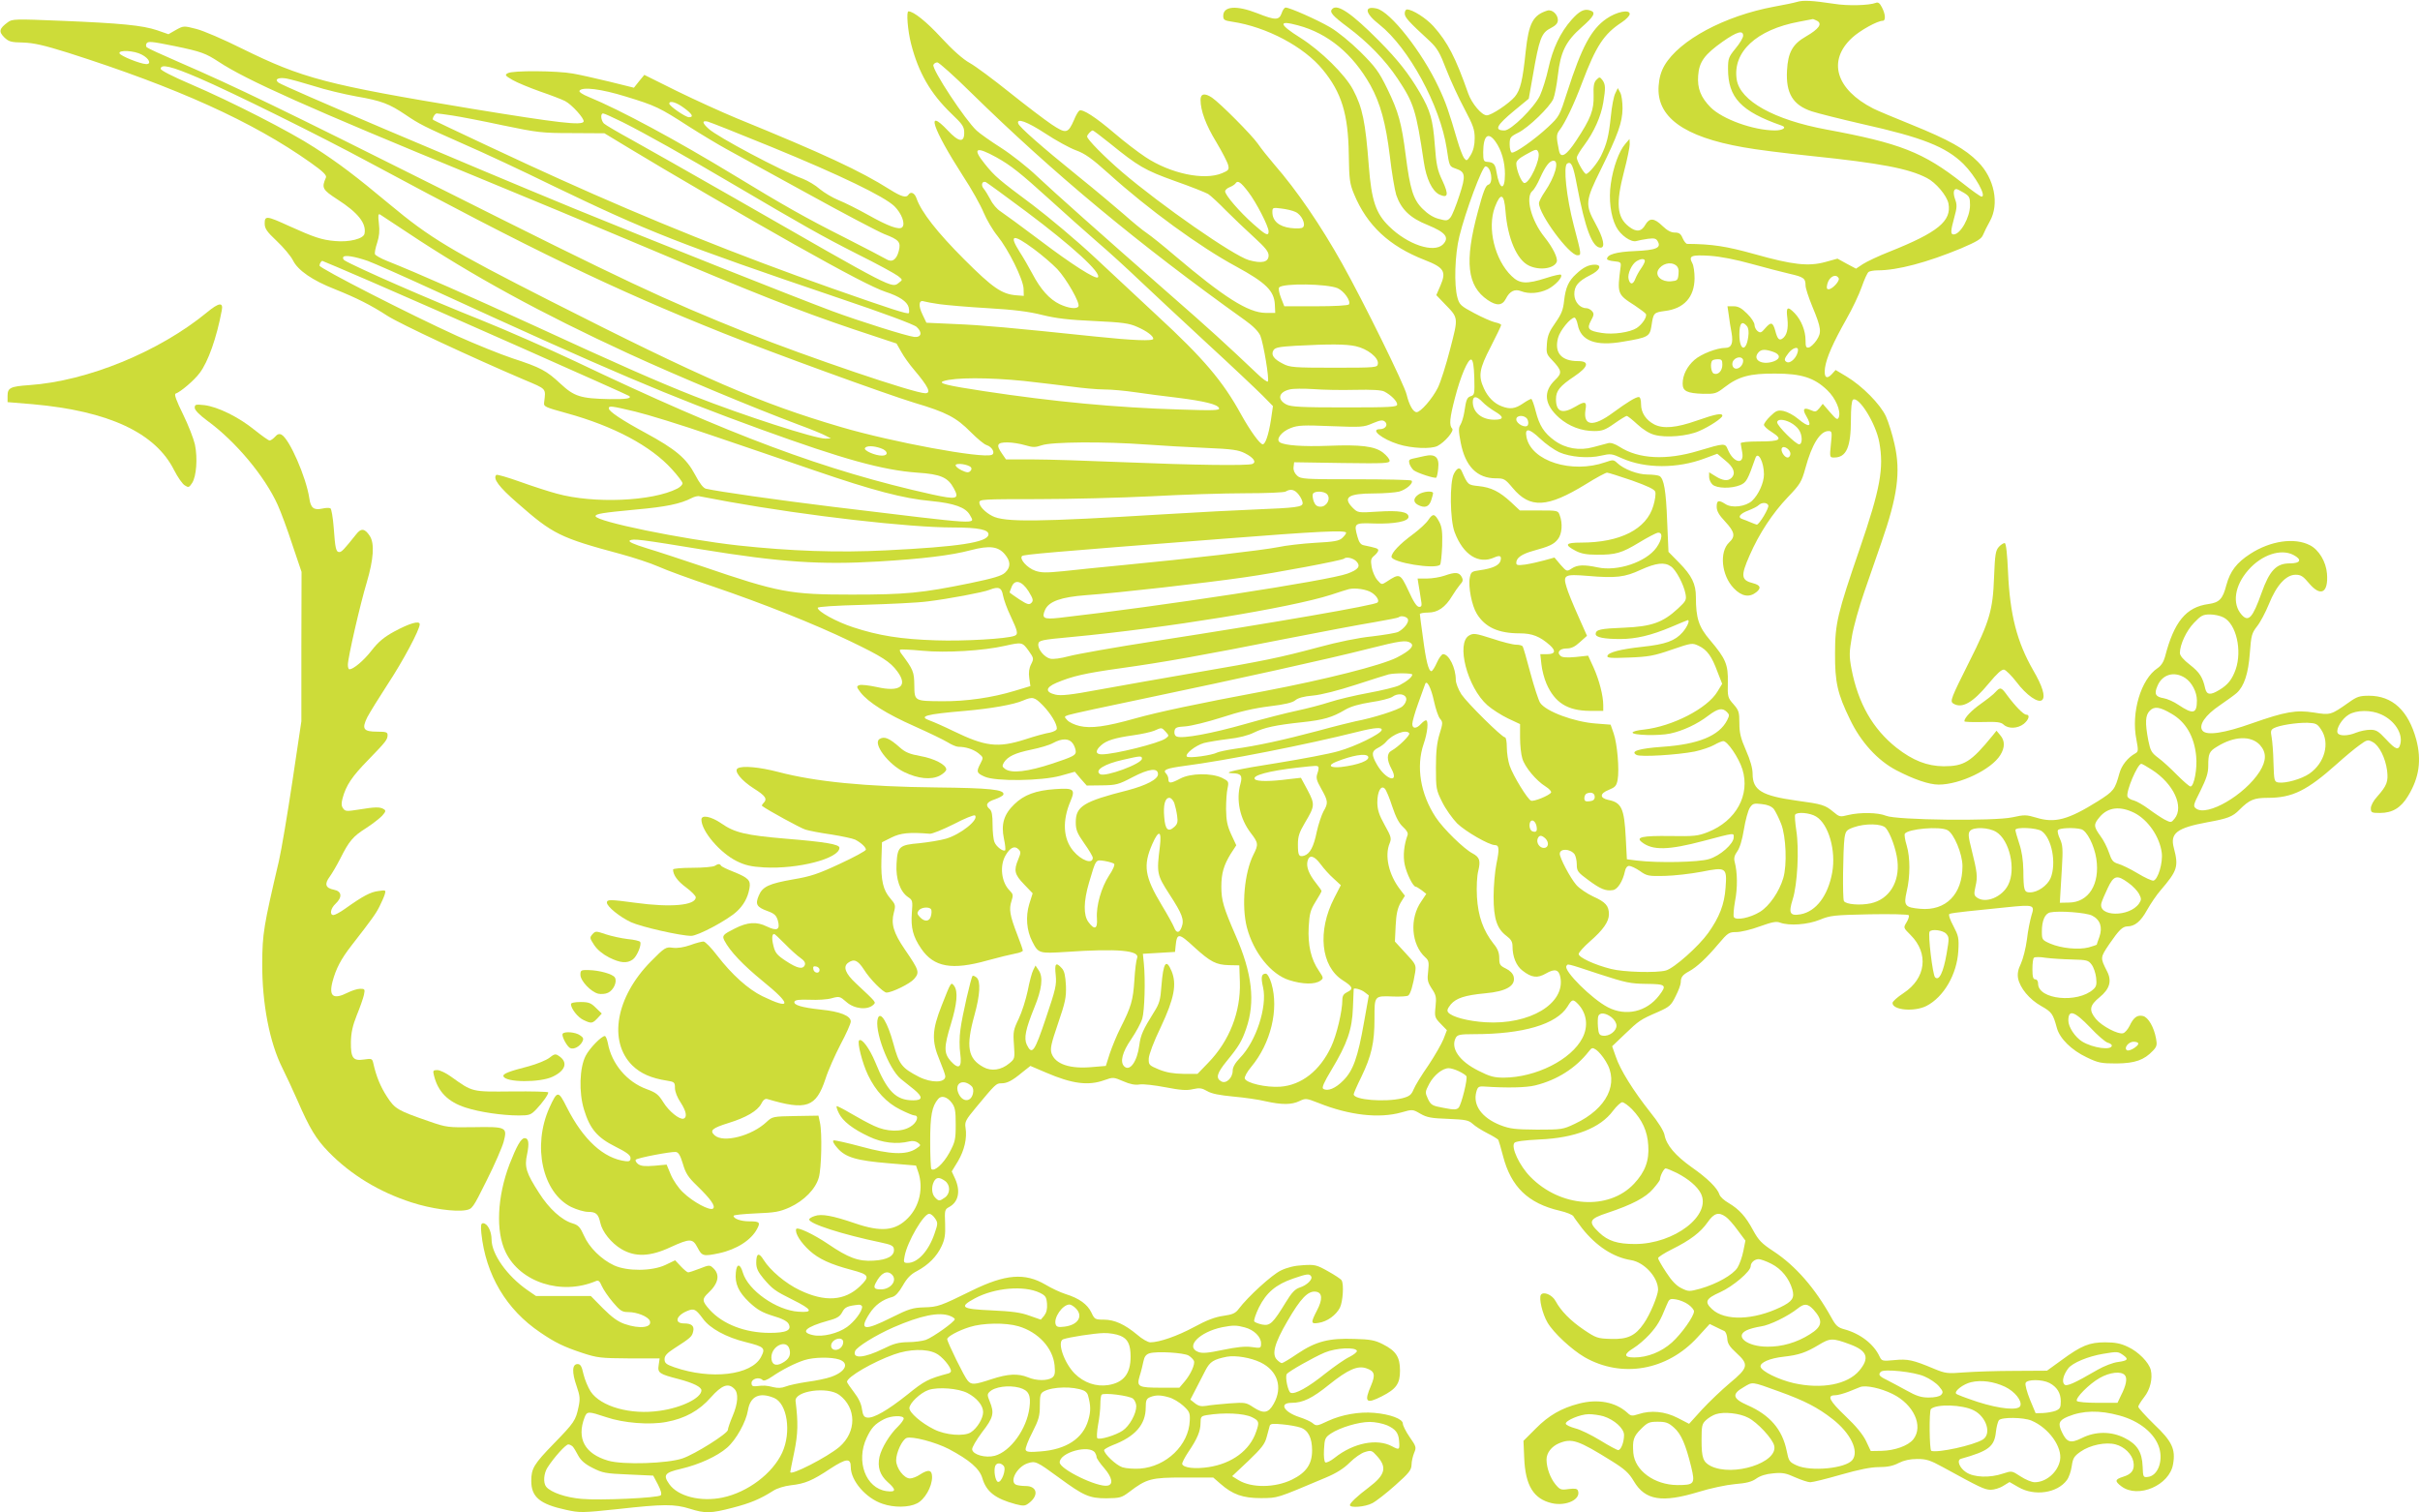 <?xml version="1.0" standalone="no"?>
<!DOCTYPE svg PUBLIC "-//W3C//DTD SVG 20010904//EN"
 "http://www.w3.org/TR/2001/REC-SVG-20010904/DTD/svg10.dtd">
<svg version="1.0" xmlns="http://www.w3.org/2000/svg"
 width="1280pt" height="800pt" viewBox="0 0 1280 800"
 preserveAspectRatio="xMidYMid meet">
<g transform="translate(0,800) scale(0.1,-0.1)"
fill="#cddc39" stroke="none">
<path d="M9505 7990 c-16 -5 -70 -16 -120 -25 -264 -49 -502 -177 -581 -311
-18 -31 -28 -65 -31 -107 -13 -165 132 -271 448 -326 63 -12 224 -32 359 -46
366 -38 514 -66 611 -116 48 -24 107 -94 115 -136 17 -92 -56 -152 -309 -253
-59 -23 -124 -54 -144 -67 l-36 -24 -49 26 -49 27 -65 -18 c-89 -24 -172 -15
-374 42 -151 42 -224 53 -356 54 -6 0 -17 14 -24 30 -10 24 -19 30 -42 30 -20
0 -40 11 -65 35 -44 43 -69 44 -91 5 -20 -36 -48 -39 -87 -8 -63 49 -69 122
-25 291 17 64 30 129 30 144 l-1 28 -23 -27 c-32 -36 -64 -124 -76 -210 -12
-81 -1 -171 28 -227 23 -45 79 -84 107 -76 11 3 39 9 62 12 34 4 43 2 52 -15
18 -33 -9 -45 -122 -50 -97 -4 -147 -18 -147 -42 0 -5 17 -10 38 -12 33 -3 37
-6 34 -28 -19 -144 -18 -147 75 -206 28 -19 55 -39 58 -44 9 -14 -18 -55 -48
-75 -36 -23 -125 -36 -185 -26 -71 11 -80 22 -57 65 16 29 17 37 6 50 -8 9
-21 16 -31 16 -33 0 -62 33 -63 72 -1 45 20 70 83 102 53 26 66 56 25 56 -32
0 -61 -14 -98 -49 -41 -37 -56 -72 -64 -141 -5 -49 -14 -71 -46 -117 -32 -45
-42 -68 -45 -110 -4 -50 -2 -57 26 -86 54 -57 56 -70 17 -107 -64 -62 -57
-130 22 -200 52 -45 117 -70 186 -70 41 0 58 6 106 40 31 22 61 40 65 40 5 0
30 -20 56 -44 30 -28 64 -49 91 -56 60 -17 176 -7 236 20 56 24 123 69 123 81
0 16 -36 9 -136 -26 -108 -38 -177 -44 -224 -20 -44 23 -70 62 -70 106 0 25
-5 39 -12 39 -16 0 -59 -26 -137 -83 -104 -77 -158 -71 -145 15 8 44 -2 48
-50 19 -72 -43 -106 -31 -106 38 0 44 20 69 98 121 74 50 81 80 18 80 -88 0
-126 45 -105 123 10 39 66 107 87 107 5 0 13 -17 17 -37 16 -86 95 -116 241
-90 132 22 140 27 149 83 10 69 12 71 70 79 102 12 157 73 158 173 0 32 -5 68
-12 80 -21 39 -6 45 93 39 58 -4 138 -20 221 -43 72 -20 162 -43 200 -52 75
-17 85 -24 85 -62 0 -14 16 -63 35 -109 49 -118 51 -139 23 -181 -13 -19 -31
-36 -41 -38 -14 -3 -17 4 -17 38 0 50 -22 106 -57 143 -39 40 -47 34 -39 -28
6 -55 -3 -91 -28 -107 -16 -10 -25 0 -36 42 -13 47 -23 49 -54 13 -20 -24 -26
-25 -40 -14 -9 7 -16 22 -16 33 0 11 -17 38 -39 59 -29 29 -47 39 -71 39 l-33
0 7 -47 c3 -27 10 -69 15 -95 9 -54 -1 -78 -33 -78 -45 0 -127 -32 -163 -63
-40 -35 -63 -81 -63 -126 0 -40 23 -51 108 -54 63 -1 70 1 114 35 74 57 134
73 268 72 138 0 207 -22 275 -88 45 -43 73 -110 61 -143 -7 -16 -13 -12 -46
26 l-39 45 -18 -23 c-17 -20 -21 -21 -46 -10 -36 16 -45 5 -24 -30 35 -60 17
-66 -43 -16 -22 19 -57 37 -76 41 -31 6 -40 2 -70 -27 -19 -18 -34 -39 -34
-46 0 -7 18 -24 41 -38 62 -40 47 -50 -67 -50 -60 0 -98 -4 -97 -10 1 -5 4
-27 8 -47 13 -69 -46 -58 -76 14 -14 35 -17 35 -154 -6 -171 -52 -319 -44
-419 21 -24 15 -46 23 -60 19 -11 -3 -47 -12 -79 -21 -72 -20 -146 -8 -205 35
-55 40 -80 79 -99 154 -9 36 -20 66 -24 66 -4 0 -25 -11 -45 -25 -40 -27 -67
-31 -111 -14 -40 15 -73 48 -94 94 -31 67 -25 104 36 221 30 59 55 110 55 115
0 4 -15 11 -32 14 -18 4 -68 26 -111 49 -70 37 -78 45 -88 81 -19 66 -14 229
10 325 32 131 121 370 138 370 30 0 44 -89 15 -97 -14 -3 -27 -37 -55 -142
-72 -266 -57 -394 52 -468 47 -32 77 -30 96 7 20 40 47 53 80 40 41 -16 95
-12 141 10 40 20 82 65 70 77 -3 3 -37 -4 -76 -17 -106 -34 -142 -32 -185 10
-89 86 -130 254 -88 365 30 79 49 72 56 -22 11 -143 60 -258 124 -288 56 -27
133 -16 147 20 7 20 -21 76 -64 130 -71 88 -104 213 -64 246 9 7 27 38 40 68
28 62 50 91 71 91 32 0 8 -85 -46 -164 -17 -25 -31 -52 -31 -61 0 -59 160
-275 203 -275 22 0 23 -1 -19 158 -39 150 -56 313 -35 327 22 13 32 -9 52
-116 43 -228 81 -329 125 -329 26 0 15 50 -26 125 -57 103 -55 123 26 286 92
187 115 251 116 325 0 34 -5 72 -12 84 l-13 24 -13 -27 c-8 -14 -19 -70 -24
-124 -11 -104 -21 -144 -52 -208 -20 -40 -66 -95 -79 -95 -10 0 -49 68 -49 86
0 8 18 38 40 67 51 69 88 151 100 224 13 78 12 96 -4 119 -14 18 -16 18 -32 2
-13 -13 -17 -32 -15 -83 2 -77 -15 -122 -91 -237 -53 -81 -83 -99 -92 -55 -15
73 -15 86 3 109 29 37 77 138 119 250 74 195 115 258 210 320 23 15 42 35 42
44 0 26 -70 12 -123 -25 -80 -55 -131 -149 -207 -386 -41 -128 -42 -131 -103
-188 -71 -66 -175 -139 -191 -134 -6 2 -11 21 -11 43 0 36 3 41 45 62 55 27
167 136 186 179 7 17 18 73 24 125 14 124 42 180 126 254 67 59 77 79 44 89
-31 10 -56 -3 -98 -50 -59 -67 -99 -151 -122 -256 -11 -51 -32 -117 -45 -145
-31 -64 -153 -184 -187 -184 -57 0 -44 26 54 107 l74 61 22 124 c33 192 45
224 92 248 29 15 40 27 40 44 0 30 -31 58 -56 50 -76 -24 -98 -67 -114 -214
-16 -155 -28 -206 -58 -242 -31 -36 -123 -98 -148 -98 -27 0 -79 62 -98 115
-67 191 -109 272 -184 356 -39 43 -111 89 -140 89 -7 0 -12 -10 -12 -21 0 -21
19 -42 133 -147 39 -37 53 -61 87 -150 23 -59 66 -152 96 -208 46 -87 54 -109
54 -155 0 -37 -7 -65 -21 -89 -20 -33 -22 -33 -36 -15 -7 11 -23 52 -34 90
-46 157 -62 204 -100 284 -87 186 -255 400 -328 416 -68 15 -62 -25 15 -85
155 -123 321 -428 356 -655 14 -96 14 -95 48 -107 51 -17 54 -36 19 -142 -17
-53 -38 -105 -47 -116 -15 -18 -21 -19 -61 -8 -29 7 -59 26 -86 53 -50 49 -67
104 -90 285 -22 171 -38 228 -97 350 -45 92 -63 116 -142 195 -54 53 -120 107
-161 131 -69 40 -213 104 -235 104 -6 0 -16 -13 -21 -30 -14 -38 -33 -38 -129
0 -110 43 -180 38 -180 -14 0 -21 6 -25 48 -31 181 -27 379 -132 478 -253 100
-121 135 -236 138 -447 2 -136 5 -156 28 -212 69 -166 186 -275 373 -348 103
-40 116 -61 84 -135 l-22 -51 45 -47 c73 -75 72 -69 28 -239 -21 -82 -50 -174
-65 -204 -29 -58 -91 -129 -112 -129 -19 0 -40 39 -53 93 -11 50 -229 493
-340 691 -115 205 -239 387 -360 526 -31 36 -70 85 -87 110 -33 47 -200 215
-243 244 -38 25 -60 21 -60 -12 0 -57 28 -133 83 -223 31 -52 59 -106 63 -122
6 -24 2 -29 -32 -43 -95 -40 -274 -2 -405 85 -41 27 -114 83 -164 126 -101 86
-169 130 -186 120 -6 -4 -19 -26 -28 -49 -32 -73 -42 -75 -119 -24 -37 25
-137 101 -222 169 -85 68 -180 139 -211 156 -36 20 -90 68 -150 133 -78 85
-147 140 -174 140 -12 0 -4 -102 14 -172 39 -152 102 -262 213 -369 60 -57 68
-69 68 -102 0 -53 -29 -49 -87 13 -120 127 -80 9 80 -240 45 -68 94 -156 110
-195 16 -38 49 -94 73 -123 58 -72 136 -229 138 -279 l1 -38 -39 3 c-77 6
-125 39 -277 191 -140 140 -226 249 -251 321 -10 30 -31 39 -43 20 -11 -18
-37 -11 -99 28 -157 99 -346 187 -811 377 -77 32 -218 96 -314 143 l-173 86
-28 -34 -27 -34 -129 32 c-71 17 -158 37 -194 43 -82 15 -319 17 -344 2 -17
-9 -15 -13 25 -36 24 -14 90 -41 146 -61 56 -19 115 -42 131 -50 37 -19 104
-94 99 -109 -8 -22 -135 -7 -593 68 -768 127 -893 160 -1214 318 -96 48 -205
95 -242 104 -66 17 -67 17 -107 -5 l-40 -23 -60 21 c-78 26 -190 37 -506 50
-245 10 -261 10 -284 -8 -45 -33 -49 -49 -19 -79 24 -23 35 -27 100 -28 57 -2
110 -14 238 -54 577 -184 976 -364 1281 -580 68 -48 88 -68 83 -80 -24 -55
-19 -64 61 -116 109 -70 154 -127 143 -181 -5 -27 -81 -46 -155 -39 -72 6
-112 20 -245 80 -118 54 -128 55 -128 13 0 -27 11 -43 64 -93 35 -33 74 -79
86 -103 26 -52 102 -105 222 -152 112 -45 189 -83 278 -141 69 -44 449 -221
721 -337 123 -52 116 -44 107 -121 -3 -22 5 -25 121 -57 247 -68 444 -173 555
-296 31 -34 56 -67 56 -74 0 -8 -12 -20 -27 -28 -132 -68 -443 -81 -638 -27
-38 10 -125 38 -192 62 -67 24 -125 41 -128 37 -19 -19 13 -63 111 -148 189
-166 225 -184 549 -271 66 -18 155 -47 198 -66 42 -19 171 -66 285 -104 270
-92 539 -199 732 -292 166 -80 208 -107 246 -158 58 -78 15 -111 -108 -83 -42
9 -84 14 -93 10 -16 -6 -15 -10 7 -39 41 -52 137 -113 284 -178 76 -34 155
-72 176 -85 21 -13 46 -24 57 -24 39 0 79 -13 106 -34 27 -22 27 -23 11 -54
-23 -44 -21 -51 22 -70 57 -26 301 -23 402 5 l75 21 31 -37 32 -36 81 1 c74 1
87 4 161 43 88 46 135 51 135 16 0 -27 -62 -59 -160 -85 -234 -59 -275 -85
-275 -169 0 -40 7 -58 45 -112 25 -35 45 -69 45 -76 0 -36 -60 -15 -103 36
-54 64 -59 160 -15 263 27 64 18 71 -82 64 -101 -7 -164 -30 -215 -80 -55 -53
-71 -105 -55 -182 7 -31 9 -58 7 -61 -10 -10 -48 19 -57 43 -6 14 -10 56 -10
93 0 49 -4 72 -15 81 -25 21 -17 38 27 52 23 8 43 19 45 25 9 27 -73 35 -356
38 -371 4 -638 30 -835 82 -100 26 -190 34 -214 19 -22 -13 18 -64 86 -107 62
-39 72 -55 50 -77 -6 -6 -10 -13 -7 -15 31 -23 203 -117 229 -125 19 -6 81
-18 138 -26 56 -9 112 -21 125 -27 31 -16 57 -40 57 -53 0 -6 -62 -40 -138
-75 -113 -53 -155 -67 -245 -82 -130 -23 -164 -38 -184 -87 -19 -45 -11 -60
47 -81 36 -13 46 -23 54 -49 14 -50 -3 -59 -59 -32 -53 26 -101 23 -168 -11
-64 -32 -68 -38 -56 -63 30 -58 99 -130 204 -216 153 -124 152 -154 -3 -79
-75 37 -160 113 -238 214 -31 41 -64 75 -73 75 -9 0 -41 -8 -70 -19 -34 -12
-68 -17 -92 -14 -37 5 -42 3 -117 -73 -184 -187 -226 -421 -98 -549 44 -43
100 -68 184 -81 39 -6 42 -9 42 -39 0 -19 12 -50 31 -78 29 -45 35 -77 14 -84
-21 -6 -77 39 -106 86 -26 42 -39 52 -88 70 -105 38 -186 134 -206 244 -4 20
-11 37 -16 37 -18 0 -81 -65 -101 -104 -33 -63 -37 -194 -9 -285 31 -102 70
-148 166 -196 60 -30 80 -45 80 -60 0 -15 -6 -19 -25 -17 -117 14 -225 113
-312 285 -45 90 -50 90 -92 -2 -91 -203 -37 -449 115 -525 29 -14 69 -26 90
-26 41 0 54 -11 64 -57 10 -48 58 -108 112 -140 73 -43 152 -40 259 10 105 48
118 47 144 -3 23 -44 30 -46 112 -29 94 20 172 70 203 130 18 34 12 39 -42 39
-45 0 -83 14 -83 29 0 5 53 10 118 13 101 4 125 8 179 32 76 35 137 97 154
158 14 49 18 235 6 290 l-8 37 -121 -2 c-120 -2 -123 -3 -153 -31 -78 -74
-229 -113 -275 -71 -28 25 -14 38 73 65 94 29 153 64 173 101 10 21 21 29 32
26 208 -62 258 -44 308 106 14 45 51 127 80 183 30 56 54 110 54 121 0 30 -57
53 -159 63 -100 11 -145 24 -139 42 3 9 27 12 80 10 41 -2 94 1 117 8 40 11
44 10 77 -19 42 -38 112 -45 143 -16 15 15 20 9 -92 114 -55 51 -69 87 -42
108 32 23 52 15 85 -36 31 -50 102 -121 119 -121 29 0 125 47 146 72 30 35 27
45 -49 156 -61 89 -74 136 -58 196 10 37 8 43 -18 73 -39 44 -51 96 -48 205
l3 93 50 25 c48 24 94 29 203 20 12 -1 69 22 127 51 57 30 107 50 112 46 22
-22 -75 -100 -153 -123 -31 -9 -94 -19 -141 -24 -107 -9 -116 -18 -121 -109
-5 -79 19 -148 61 -176 24 -16 25 -20 20 -84 -6 -78 6 -125 49 -188 67 -99
163 -116 351 -63 58 16 124 32 146 36 23 4 41 11 41 16 0 5 -13 43 -30 86 -39
101 -44 133 -30 176 10 31 9 37 -10 56 -44 44 -54 132 -20 188 24 40 47 50 67
30 13 -13 13 -19 -1 -53 -25 -59 -20 -80 30 -132 l46 -48 -18 -57 c-20 -66
-14 -140 16 -198 32 -63 36 -64 178 -55 275 19 395 8 376 -34 -4 -9 -11 -61
-14 -116 -7 -107 -17 -140 -73 -251 -20 -39 -45 -101 -57 -136 l-21 -66 -72
-6 c-117 -11 -195 15 -215 72 -8 25 -3 50 34 158 39 114 44 138 42 201 -3 53
-8 77 -22 92 -31 34 -39 26 -32 -37 5 -52 0 -73 -52 -227 -60 -179 -73 -198
-101 -141 -16 35 -7 81 40 197 40 97 47 160 24 195 l-18 27 -12 -24 c-7 -13
-20 -62 -29 -109 -10 -47 -31 -114 -48 -149 -28 -58 -30 -69 -25 -137 5 -72 5
-74 -24 -98 -43 -36 -95 -44 -138 -20 -82 45 -93 108 -47 274 30 108 34 181
11 200 -9 7 -18 11 -21 8 -8 -9 -55 -211 -64 -283 -6 -40 -6 -95 -1 -128 10
-74 -7 -87 -51 -39 -36 42 -36 73 2 197 32 105 38 170 17 200 -17 22 -16 24
-66 -103 -52 -131 -54 -188 -11 -290 16 -39 30 -77 30 -85 0 -35 -73 -36 -139
-3 -91 47 -106 65 -136 177 -30 110 -67 171 -81 135 -23 -60 55 -269 121 -323
19 -15 51 -41 70 -56 47 -39 46 -57 -5 -57 -91 0 -138 47 -201 203 -29 70 -71
128 -85 114 -11 -10 17 -121 47 -183 40 -84 98 -147 171 -183 34 -17 67 -31
75 -31 26 0 13 -39 -21 -59 -47 -30 -126 -28 -193 4 -29 13 -84 43 -123 66
-39 23 -72 40 -75 38 -2 -3 3 -19 12 -37 20 -42 74 -84 160 -124 69 -33 146
-42 214 -25 16 4 33 1 44 -7 17 -13 17 -14 -10 -32 -52 -34 -136 -31 -289 11
-74 20 -141 35 -147 33 -7 -2 1 -19 20 -40 43 -50 102 -67 273 -81 l143 -12
12 -35 c28 -83 7 -180 -54 -242 -67 -69 -142 -76 -282 -28 -117 40 -176 51
-212 38 -16 -5 -29 -13 -29 -18 0 -23 174 -79 380 -122 52 -11 66 -17 68 -34
5 -36 -33 -58 -108 -62 -79 -5 -133 15 -240 88 -77 52 -164 93 -169 79 -7 -22
24 -71 71 -114 49 -44 109 -72 222 -102 94 -25 99 -34 44 -87 -81 -77 -185
-84 -318 -20 -74 35 -156 104 -191 160 -25 41 -39 36 -39 -15 0 -29 9 -48 37
-82 49 -58 62 -67 156 -114 103 -51 112 -69 30 -63 -117 8 -266 113 -294 207
-14 49 -33 49 -37 0 -6 -58 14 -103 71 -157 43 -40 68 -54 125 -72 49 -14 75
-28 83 -42 18 -34 -11 -48 -100 -48 -130 0 -248 46 -317 122 -41 46 -42 57 -8
89 55 51 64 98 25 133 -17 16 -22 15 -70 -4 -28 -11 -56 -20 -61 -20 -5 0 -22
14 -39 32 l-30 32 -52 -25 c-71 -33 -201 -34 -271 -2 -67 31 -132 95 -159 157
-20 45 -30 56 -60 65 -58 17 -125 78 -177 160 -69 107 -79 138 -64 206 12 59
8 85 -13 85 -19 0 -42 -41 -80 -138 -65 -171 -74 -354 -21 -464 77 -161 296
-231 478 -154 13 6 20 0 31 -26 8 -18 34 -57 58 -85 39 -46 49 -53 82 -53 47
0 105 -24 114 -46 14 -36 -52 -45 -133 -17 -35 12 -67 35 -114 82 l-65 66
-145 0 -145 0 -45 31 c-108 75 -190 191 -190 268 0 44 -22 86 -45 86 -11 0
-13 -12 -9 -53 23 -220 132 -404 312 -525 78 -53 122 -75 222 -108 79 -26 97
-28 247 -29 l162 0 -5 -35 c-7 -42 3 -48 108 -75 75 -20 118 -41 118 -59 0
-40 -104 -92 -220 -108 -154 -23 -313 22 -366 102 -14 22 -31 63 -38 92 -9 42
-16 53 -31 53 -29 0 -31 -43 -5 -117 18 -52 19 -68 10 -110 -15 -71 -22 -82
-131 -194 -105 -108 -119 -131 -119 -197 0 -85 45 -123 184 -153 73 -16 84
-16 274 4 242 27 299 27 380 2 82 -26 112 -25 227 5 93 24 146 46 215 90 20
13 59 25 93 29 74 8 113 24 209 88 85 55 108 57 108 8 0 -72 80 -165 168 -194
60 -21 139 -20 182 2 41 20 80 88 80 139 0 39 -19 43 -65 13 -16 -11 -40 -20
-52 -20 -31 0 -73 54 -73 96 0 41 32 109 55 118 29 11 153 -22 223 -58 111
-59 163 -104 178 -155 21 -71 68 -108 176 -137 43 -11 50 -10 72 7 52 41 41
89 -19 89 -19 0 -40 3 -49 6 -40 15 2 95 59 114 41 14 49 10 165 -75 131 -96
161 -110 252 -110 71 1 80 3 120 33 93 71 117 77 289 77 l156 0 38 -33 c65
-57 118 -76 215 -76 91 1 78 -3 339 107 58 24 98 49 130 81 26 26 62 51 81 56
32 10 37 8 62 -20 56 -61 46 -101 -43 -168 -60 -45 -99 -82 -99 -93 0 -16 80
-10 118 10 20 10 75 53 122 95 72 64 85 80 86 108 0 18 7 47 14 64 12 28 11
33 -24 83 -20 29 -36 61 -36 71 0 25 -68 50 -152 57 -80 7 -173 -10 -244 -43
-59 -28 -62 -28 -83 -10 -9 7 -39 21 -67 30 -84 27 -111 76 -42 76 59 0 109
24 199 97 99 79 149 101 195 86 45 -15 50 -34 26 -91 -38 -88 -27 -100 56 -58
77 39 97 67 97 136 0 72 -21 105 -91 140 -41 21 -66 26 -150 28 -135 5 -204
-13 -301 -78 -41 -28 -78 -50 -83 -50 -5 0 -16 8 -25 17 -30 29 -14 88 55 206
69 119 108 160 149 155 36 -4 38 -41 6 -101 -33 -64 -32 -71 10 -64 45 7 91
40 112 80 16 32 22 125 9 145 -4 7 -36 28 -72 48 -60 34 -70 36 -132 32 -44
-2 -84 -12 -117 -28 -47 -22 -175 -139 -223 -203 -17 -23 -32 -30 -82 -37 -43
-6 -88 -23 -154 -59 -89 -48 -184 -81 -232 -81 -12 0 -44 18 -70 41 -65 54
-119 79 -176 79 -45 0 -49 2 -65 37 -21 44 -65 76 -136 98 -29 9 -77 32 -107
50 -109 64 -212 56 -389 -31 -167 -82 -179 -87 -254 -89 -59 -2 -80 -8 -170
-53 -147 -74 -175 -69 -118 20 29 45 68 74 121 88 16 4 35 25 55 60 22 39 42
60 75 77 60 32 105 77 130 131 17 36 21 60 19 120 -3 69 -2 75 20 87 50 26 63
83 33 150 l-18 39 33 54 c34 58 49 122 40 177 -5 31 1 42 55 107 103 124 107
128 134 128 31 0 57 13 111 58 l43 34 82 -35 c139 -60 225 -71 310 -40 45 16
48 16 99 -6 36 -16 63 -21 87 -17 19 3 80 -4 137 -15 78 -15 112 -18 144 -10
36 8 48 6 76 -10 23 -14 65 -22 138 -29 57 -5 135 -16 171 -25 86 -19 137 -19
179 1 33 16 37 15 101 -10 162 -65 320 -83 438 -50 59 17 60 17 101 -7 35 -20
59 -24 147 -27 93 -4 108 -7 130 -27 14 -13 48 -34 77 -49 28 -14 54 -30 58
-35 3 -6 14 -44 25 -86 42 -162 132 -250 300 -289 35 -8 67 -21 72 -29 4 -8
26 -37 47 -65 74 -93 164 -152 257 -167 71 -11 144 -91 144 -157 -1 -31 -42
-131 -76 -179 -44 -64 -85 -84 -173 -81 -71 2 -79 5 -143 48 -71 48 -122 100
-150 152 -18 34 -65 53 -78 33 -11 -19 8 -100 35 -146 31 -54 128 -144 197
-184 197 -112 436 -70 596 105 l65 71 31 -15 c17 -9 38 -18 46 -22 8 -4 15
-22 16 -40 1 -26 12 -43 48 -76 67 -61 64 -78 -34 -159 -44 -37 -110 -100
-148 -141 l-68 -75 -60 31 c-68 35 -142 42 -208 20 -34 -11 -40 -10 -59 8 -62
56 -155 74 -255 48 -93 -24 -160 -62 -230 -133 l-64 -64 4 -92 c6 -145 50
-216 147 -238 76 -17 155 21 137 67 -4 10 -16 12 -49 8 -40 -6 -46 -4 -70 25
-27 33 -47 87 -47 131 0 35 26 69 66 86 68 28 101 17 279 -94 69 -43 91 -63
117 -107 60 -101 149 -115 343 -56 61 19 146 37 191 41 61 5 89 12 113 29 21
15 52 25 90 28 49 5 68 1 116 -21 32 -14 68 -26 80 -26 13 0 86 18 162 40 95
27 158 40 201 40 44 0 75 6 105 22 28 14 60 21 98 21 47 0 68 -6 135 -43 197
-108 220 -119 253 -120 18 0 49 9 67 21 l33 20 47 -27 c84 -49 205 -32 256 37
11 14 22 47 26 74 6 43 13 53 47 77 50 35 133 52 185 38 46 -12 86 -51 94 -91
8 -43 -8 -66 -54 -80 -44 -14 -46 -23 -9 -51 88 -66 255 6 273 118 14 79 -6
121 -100 210 -46 45 -84 87 -84 93 0 7 14 29 31 51 32 40 46 99 35 144 -10 40
-66 97 -121 122 -37 18 -67 24 -120 24 -84 0 -126 -17 -232 -95 l-76 -55 -171
-1 c-94 0 -214 -4 -266 -8 -90 -7 -99 -6 -160 19 -112 47 -139 53 -210 46 -63
-6 -67 -5 -78 18 -30 66 -102 122 -187 145 -34 9 -45 19 -69 63 -86 155 -189
273 -306 350 -63 41 -79 59 -107 110 -39 73 -73 111 -130 145 -23 13 -45 33
-48 44 -11 35 -64 87 -147 145 -87 62 -134 117 -144 171 -4 21 -33 68 -76 121
-88 111 -159 224 -182 294 l-19 54 67 64 c75 72 82 77 177 118 60 27 68 34 92
83 15 29 27 62 27 73 0 28 10 40 45 59 40 22 91 69 154 144 50 59 56 63 95 63
23 0 79 13 124 30 65 23 87 28 107 20 49 -18 146 -11 210 15 56 23 75 25 263
29 111 2 205 0 208 -5 3 -5 -2 -22 -12 -38 -17 -28 -17 -28 22 -67 97 -97 81
-229 -38 -307 -32 -21 -58 -44 -58 -52 0 -38 115 -48 179 -16 92 47 162 168
169 291 4 69 1 80 -26 132 -18 33 -27 60 -21 64 5 3 49 9 97 14 48 5 140 14
204 21 147 15 151 13 133 -43 -7 -24 -19 -81 -24 -127 -6 -47 -21 -104 -32
-128 -15 -31 -19 -53 -15 -77 10 -52 60 -112 122 -147 57 -32 63 -42 83 -115
15 -57 78 -119 159 -157 60 -29 76 -32 157 -32 98 1 146 18 193 68 20 21 22
31 16 63 -11 61 -41 113 -69 120 -30 7 -50 -7 -71 -52 -9 -18 -24 -36 -34 -39
-26 -8 -112 37 -144 75 -38 46 -34 72 19 115 54 44 66 86 40 137 -37 73 -37
72 12 145 51 74 69 92 95 93 39 0 71 26 104 86 19 34 51 81 72 105 89 104 96
125 70 224 -21 78 16 106 178 136 106 19 133 29 169 66 53 53 77 63 150 63
130 0 207 38 365 179 41 37 95 82 119 99 41 30 45 31 71 17 34 -18 67 -83 76
-151 7 -58 -1 -79 -52 -137 -20 -21 -34 -48 -34 -62 0 -23 4 -25 48 -25 66 0
111 27 149 90 59 97 72 189 43 299 -42 153 -126 231 -250 231 -50 0 -64 -5
-106 -35 -95 -67 -98 -68 -184 -54 -96 15 -152 5 -329 -57 -146 -52 -239 -66
-261 -39 -23 28 13 82 92 135 36 25 77 54 89 65 39 36 61 102 69 211 7 93 10
105 38 141 17 21 45 74 63 118 40 100 91 155 141 155 28 0 40 -8 71 -45 62
-74 103 -51 95 51 -5 63 -43 126 -90 150 -81 42 -208 24 -315 -45 -73 -47
-107 -92 -127 -165 -19 -74 -37 -93 -95 -101 -118 -16 -182 -93 -230 -280 -7
-26 -21 -47 -39 -59 -88 -58 -141 -235 -112 -378 11 -58 10 -64 -6 -73 -40
-22 -73 -64 -84 -106 -24 -86 -29 -93 -114 -147 -157 -98 -227 -117 -325 -87
-54 16 -63 16 -127 2 -94 -21 -613 -15 -668 8 -42 18 -139 19 -201 4 -42 -11
-46 -10 -77 16 -44 37 -60 42 -194 60 -186 26 -234 55 -234 142 0 29 -12 72
-35 124 -28 64 -35 93 -35 144 0 58 -3 68 -31 100 -30 34 -32 39 -30 115 2 95
-11 126 -94 224 -60 70 -75 116 -75 229 0 68 -22 113 -88 180 l-57 58 -7 162
c-6 162 -17 224 -40 239 -7 4 -35 8 -63 8 -53 0 -126 28 -161 61 -19 18 -23
18 -63 4 -178 -62 -392 6 -417 133 -10 50 13 48 72 -8 29 -28 75 -60 101 -72
59 -26 156 -34 222 -18 49 11 56 11 110 -14 123 -55 293 -55 437 -1 l67 25 43
-36 c45 -36 56 -68 32 -92 -18 -18 -46 -15 -84 9 l-34 21 0 -25 c0 -13 8 -31
18 -40 23 -21 100 -22 146 -3 33 14 40 27 81 144 14 38 45 -23 45 -87 0 -45
-29 -108 -63 -140 -34 -31 -107 -40 -141 -17 -36 23 -46 20 -46 -14 0 -23 12
-44 45 -79 51 -55 55 -78 21 -110 -53 -50 -41 -174 24 -242 42 -44 83 -51 120
-21 27 22 21 37 -17 47 -64 16 -67 38 -19 147 50 115 121 223 202 308 66 69
73 81 93 153 34 126 78 197 122 197 19 0 20 -4 13 -70 -7 -69 -6 -70 17 -70
65 0 89 54 89 202 0 59 4 99 11 104 31 19 121 -126 139 -225 25 -137 6 -245
-104 -565 -117 -341 -130 -393 -130 -551 -1 -153 13 -215 79 -350 57 -120 147
-218 245 -269 92 -48 173 -76 224 -76 113 0 279 80 326 156 25 40 25 76 0 105
l-20 24 -20 -25 c-115 -141 -151 -163 -260 -163 -87 1 -162 30 -249 98 -125
99 -203 235 -238 417 -13 69 -12 88 2 170 8 51 38 158 66 238 28 80 68 197 90
260 85 244 103 372 70 519 -11 51 -32 118 -46 149 -30 64 -124 160 -209 211
l-57 34 -20 -22 c-28 -30 -43 -17 -36 34 8 54 43 133 113 257 31 54 67 130 81
170 14 40 30 76 37 80 6 4 27 8 47 8 106 0 262 42 441 116 86 37 108 50 117
72 6 15 22 47 36 72 51 91 24 227 -63 314 -67 68 -155 117 -350 196 -94 38
-185 76 -204 86 -198 101 -243 253 -112 374 42 39 134 90 162 90 17 0 15 35
-4 71 -11 22 -20 29 -32 24 -36 -14 -150 -17 -222 -5 -114 17 -162 20 -195 10z
m106 -100 c29 -16 10 -43 -59 -83 -70 -40 -95 -84 -100 -179 -7 -121 31 -184
131 -217 34 -11 154 -41 267 -67 318 -71 442 -120 535 -211 63 -63 124 -173
96 -173 -6 0 -51 32 -100 71 -208 164 -332 212 -721 284 -276 51 -456 151
-474 264 -23 146 104 264 329 306 39 7 71 14 73 14 2 1 12 -4 23 -9z m-2746
-24 c159 -42 290 -151 383 -316 53 -95 82 -202 103 -374 10 -88 26 -181 34
-207 26 -76 73 -122 166 -159 95 -39 117 -66 81 -103 -48 -47 -187 -1 -285 96
-70 68 -93 137 -107 319 -18 234 -33 308 -83 403 -42 80 -170 206 -279 275
-115 72 -119 95 -13 66z m2355 -55 c0 -10 -18 -41 -40 -67 -37 -45 -40 -54
-40 -108 0 -152 68 -225 283 -300 30 -10 8 -26 -36 -26 -114 1 -275 59 -339
122 -52 53 -71 100 -66 168 5 73 34 112 130 180 76 53 108 62 108 31z m-8295
-55 c140 -29 163 -38 232 -83 145 -96 473 -243 1358 -606 248 -102 657 -272
910 -379 563 -238 792 -329 1088 -429 l229 -76 25 -44 c13 -24 43 -66 67 -94
77 -91 93 -125 60 -125 -58 0 -623 192 -939 318 -442 177 -648 274 -1620 762
-845 423 -1083 539 -1390 672 -88 38 -164 73 -169 78 -4 4 -5 14 -1 20 8 13
26 11 150 -14z m-175 -45 c39 -20 53 -51 23 -50 -31 1 -136 43 -141 57 -6 19
78 15 118 -7z m4389 -204 c435 -426 881 -797 1445 -1200 44 -31 72 -60 82 -82
17 -41 49 -234 40 -243 -4 -3 -28 14 -54 39 -172 163 -253 237 -467 424 -374
328 -602 531 -700 623 -49 47 -134 114 -190 150 -55 35 -113 76 -129 91 -60
55 -238 325 -229 348 3 7 12 13 21 13 8 0 90 -73 181 -163z m-4089 81 c173
-74 640 -305 905 -448 861 -463 1287 -669 1870 -902 254 -102 862 -323 1010
-368 172 -51 223 -78 300 -156 34 -34 71 -65 83 -68 31 -10 48 -44 27 -52 -52
-20 -524 67 -796 147 -427 125 -731 257 -1538 667 -529 269 -635 332 -851 512
-180 150 -267 216 -397 300 -129 84 -438 242 -655 335 -96 41 -158 73 -158 81
0 27 56 14 200 -48z m610 -43 c58 -19 159 -43 225 -55 133 -23 174 -39 260
-97 74 -50 97 -62 312 -157 95 -41 307 -140 470 -220 498 -240 662 -305 1517
-595 226 -76 390 -137 404 -150 32 -29 26 -57 -13 -53 -41 5 -289 83 -432 136
-194 72 -1001 393 -1369 544 -604 249 -1535 645 -1561 665 -23 17 -2 29 41 22
22 -4 88 -22 146 -40z m1651 -56 c157 -48 176 -57 334 -159 66 -42 156 -96
200 -120 44 -24 235 -129 425 -233 190 -105 373 -201 407 -215 78 -30 89 -42
77 -89 -12 -47 -36 -63 -66 -44 -13 8 -113 60 -223 116 -201 101 -326 172
-582 328 -306 186 -603 346 -771 415 -30 12 -51 26 -47 32 14 22 114 10 246
-31z m307 -60 c44 -32 53 -49 26 -49 -18 0 -104 59 -104 72 0 18 38 7 78 -23z
m-1225 -40 c40 -6 160 -29 267 -52 183 -38 206 -41 366 -41 l171 -1 134 -81
c189 -115 627 -370 869 -506 274 -154 424 -232 485 -252 71 -23 113 -51 121
-81 3 -14 4 -28 1 -31 -7 -7 -91 20 -407 131 -491 173 -960 361 -1440 578
-149 66 -660 306 -669 313 -7 6 9 34 19 34 6 0 44 -5 83 -11z m900 -35 c125
-63 319 -172 577 -324 386 -227 472 -276 665 -374 105 -52 201 -105 215 -116
25 -20 25 -20 5 -35 -39 -31 -19 -41 -875 450 -223 127 -465 265 -538 305 -73
40 -140 79 -148 87 -16 17 -19 53 -4 53 6 0 52 -21 103 -46z m787 -131 c366
-150 597 -262 651 -314 38 -38 59 -93 41 -111 -16 -16 -75 6 -180 65 -54 30
-123 65 -156 78 -32 13 -77 40 -100 59 -22 20 -63 44 -91 55 -110 40 -451 221
-497 264 -34 30 -36 45 -5 38 12 -3 164 -63 337 -134z m1449 71 c56 -37 129
-77 162 -89 47 -17 83 -42 174 -124 207 -187 481 -387 674 -491 156 -85 200
-128 204 -200 l2 -45 -51 0 c-92 1 -220 82 -485 307 -56 48 -121 100 -143 115
-23 15 -77 60 -121 99 -44 38 -154 131 -245 204 -193 156 -307 257 -314 276
-12 32 47 11 143 -52z m340 -51 c153 -124 186 -143 344 -200 83 -29 163 -61
177 -69 14 -9 57 -49 95 -88 39 -39 105 -102 148 -141 59 -54 77 -76 77 -96 0
-36 -36 -44 -104 -25 -83 24 -466 291 -671 466 -94 81 -185 173 -185 188 0 9
21 32 30 32 3 0 43 -30 89 -67z m2041 8 c32 -45 50 -108 50 -172 0 -92 -29
-84 -45 13 -6 40 -16 50 -49 52 -18 1 -21 7 -21 51 1 89 26 110 65 56z m-2640
-83 c77 -43 125 -81 285 -226 77 -70 189 -170 249 -222 60 -51 159 -142 220
-200 61 -58 221 -207 356 -332 135 -124 269 -251 299 -281 l54 -55 -11 -75
c-12 -76 -29 -127 -43 -127 -15 0 -66 71 -114 157 -97 177 -199 297 -445 524
-85 79 -233 217 -328 306 -95 89 -244 214 -330 279 -180 134 -200 151 -253
217 -68 84 -48 95 61 35z m2867 26 c13 -35 -48 -167 -75 -162 -15 3 -42 70
-42 103 0 14 15 28 48 46 57 32 61 33 69 13z m-2708 -314 c243 -182 399 -325
378 -347 -12 -12 -139 69 -304 194 -98 74 -193 143 -211 155 -18 11 -42 39
-53 62 -12 22 -28 49 -36 58 -16 18 -9 42 11 35 6 -3 103 -73 215 -157z m1174
104 c41 -53 107 -181 107 -208 0 -27 -16 -19 -82 40 -71 63 -148 152 -148 172
0 7 11 17 24 22 13 5 27 14 31 20 11 18 28 7 68 -46z m3785 -4 c29 -18 32 -25
32 -65 0 -65 -51 -155 -87 -155 -17 0 -16 18 4 91 14 50 15 66 4 95 -11 32 -9
54 7 54 4 0 22 -9 40 -20z m-3536 -101 c32 -14 56 -65 40 -81 -7 -7 -31 -8
-66 -4 -62 8 -96 38 -96 84 0 24 2 25 48 19 26 -3 60 -11 74 -18z m-4697 -109
c342 -228 709 -428 1167 -639 265 -122 661 -287 901 -377 66 -24 131 -51 145
-59 l27 -14 -29 -1 c-56 0 -434 122 -695 225 -193 76 -404 169 -851 375 -334
153 -603 272 -773 340 -33 13 -61 29 -64 36 -2 6 3 34 12 60 11 34 14 63 9
102 -5 45 -4 53 7 47 8 -5 73 -48 144 -95z m3313 -87 c42 -31 98 -79 124 -106
48 -51 123 -181 112 -198 -9 -15 -52 -10 -99 12 -54 26 -101 78 -145 162 -18
34 -48 86 -67 115 -58 92 -36 97 75 15z m-3523 -63 c28 -10 185 -79 350 -155
933 -428 1239 -558 1735 -738 430 -156 639 -214 822 -227 123 -8 162 -25 193
-83 31 -57 17 -61 -116 -32 -563 125 -1065 312 -1889 705 -140 66 -363 164
-495 217 -274 109 -666 281 -723 316 -7 5 -10 13 -6 18 7 11 59 3 129 -21z
m6755 -1 c0 -6 -9 -23 -20 -39 -11 -15 -24 -39 -30 -54 -12 -32 -28 -34 -36
-2 -7 27 17 80 43 95 24 14 43 14 43 0z m-6739 -108 c288 -124 1360 -599 1368
-606 12 -13 -17 -17 -106 -16 -152 3 -186 14 -258 81 -75 70 -105 86 -255 135
-63 21 -194 74 -290 117 -249 113 -730 359 -730 373 0 10 9 25 15 25 2 0 117
-49 256 -109z m6903 86 c12 -9 17 -23 14 -47 -3 -32 -6 -35 -40 -38 -48 -4
-84 27 -68 59 19 34 65 47 94 26z m861 -68 c9 -13 -33 -59 -53 -59 -10 0 -12
7 -7 27 9 39 45 58 60 32z m-2651 -53 c35 -15 72 -68 61 -86 -4 -6 -76 -10
-174 -10 l-168 0 -18 46 c-10 26 -14 49 -9 54 23 23 252 19 308 -4z m-2104
-85 c36 -5 151 -15 255 -21 138 -8 217 -18 288 -36 73 -18 140 -26 275 -32
150 -7 185 -12 227 -31 51 -22 85 -48 85 -63 0 -13 -106 -9 -307 12 -450 47
-594 60 -739 66 l-154 7 -21 44 c-23 48 -19 78 8 69 10 -3 47 -10 83 -15z
m4270 -116 c8 -10 11 -30 7 -56 -11 -83 -47 -74 -47 12 0 60 14 75 40 44z
m-2070 -106 c62 -13 123 -61 118 -93 -3 -20 -7 -21 -233 -21 -213 0 -233 2
-269 21 -50 25 -65 48 -50 72 9 14 31 18 115 23 188 10 267 9 319 -2z m2340
-19 c0 -35 -40 -78 -61 -64 -14 8 -11 19 12 48 20 25 49 35 49 16z m-131 -11
c38 -13 40 -36 4 -50 -62 -23 -116 7 -83 46 15 18 36 19 79 4z m-159 -47 c0
-21 -18 -42 -37 -42 -20 0 -27 28 -13 45 18 21 50 19 50 -3z m-1422 -90 c2
-83 1 -91 -17 -97 -22 -7 -26 -17 -36 -85 -4 -25 -13 -54 -20 -66 -11 -17 -11
-33 1 -95 24 -125 86 -189 186 -189 43 0 49 -3 89 -51 92 -110 183 -105 387
20 54 34 105 61 112 61 7 0 66 -19 131 -41 84 -30 120 -47 124 -60 4 -11 -1
-44 -10 -74 -36 -124 -175 -195 -383 -195 -83 0 -90 -11 -27 -44 29 -15 59
-20 110 -20 101 -1 133 9 224 64 44 27 89 50 98 52 30 5 26 -34 -6 -79 -55
-76 -206 -127 -311 -104 -71 15 -107 14 -137 -6 -26 -17 -26 -17 -59 20 l-32
38 -54 -15 c-29 -8 -74 -18 -100 -22 -40 -5 -48 -4 -48 9 0 26 28 46 88 63 88
24 111 35 132 62 22 27 26 84 10 126 -9 26 -11 26 -110 26 l-101 0 -47 44
c-61 56 -104 78 -172 85 -56 6 -56 6 -89 80 -10 22 -25 16 -41 -15 -23 -45
-21 -244 4 -309 45 -120 127 -172 211 -133 30 13 39 7 31 -20 -8 -23 -43 -39
-108 -48 -44 -6 -48 -9 -54 -40 -9 -47 11 -148 37 -190 44 -72 114 -104 228
-104 65 0 106 -16 159 -63 33 -30 28 -47 -14 -47 l-37 0 6 -54 c3 -30 15 -76
27 -103 44 -100 111 -142 228 -143 l72 0 0 30 c0 50 -21 132 -51 199 l-29 63
-65 -7 c-45 -4 -70 -3 -80 5 -23 19 -6 40 31 40 25 0 44 9 71 34 l37 33 -47
106 c-26 58 -54 126 -61 151 -20 65 -11 70 111 60 151 -13 197 -7 281 32 82
37 126 42 160 18 27 -18 68 -96 77 -145 6 -32 3 -38 -40 -78 -80 -74 -140 -95
-285 -101 -126 -5 -150 -10 -150 -34 0 -17 45 -26 129 -26 84 0 164 19 271 64
46 20 86 36 87 36 13 0 -3 -36 -27 -64 -40 -46 -91 -64 -212 -77 -118 -13
-180 -29 -186 -48 -4 -11 17 -13 114 -9 104 4 132 9 227 42 105 36 108 36 142
20 44 -21 69 -55 99 -137 l25 -64 -25 -41 c-53 -89 -238 -184 -389 -201 -33
-3 -60 -10 -60 -16 0 -14 138 -18 199 -5 66 14 144 50 202 95 51 38 74 43 98
19 14 -14 14 -18 1 -44 -42 -82 -152 -127 -341 -140 -127 -9 -173 -24 -138
-43 21 -12 216 0 308 18 37 8 84 24 103 35 19 11 41 20 48 20 22 0 82 -88 101
-149 42 -135 -33 -273 -182 -332 -53 -21 -73 -23 -199 -21 -149 2 -186 -6
-150 -33 56 -44 140 -42 325 7 170 45 160 43 160 19 0 -34 -72 -98 -131 -115
-55 -17 -268 -21 -379 -8 l-55 7 -6 115 c-8 154 -22 185 -92 199 -47 10 -46
34 2 53 34 14 41 21 47 53 10 54 -2 192 -21 246 l-16 46 -77 6 c-115 8 -266
64 -296 110 -8 12 -31 82 -51 156 -19 73 -38 137 -41 142 -3 5 -18 9 -35 9
-16 0 -73 14 -126 32 -88 28 -99 30 -122 17 -71 -40 -10 -275 96 -369 25 -22
74 -53 109 -70 l64 -30 0 -71 c0 -40 5 -89 12 -111 13 -45 73 -117 123 -148
19 -12 32 -26 29 -32 -10 -16 -91 -49 -106 -43 -18 7 -94 130 -113 185 -8 23
-15 67 -15 96 0 30 -4 54 -10 54 -16 0 -198 180 -230 227 -17 27 -30 60 -30
78 0 62 -36 135 -67 135 -7 0 -22 -20 -33 -45 -11 -25 -24 -45 -29 -45 -15 0
-29 55 -45 180 -9 63 -16 118 -16 122 0 4 20 8 44 8 51 0 91 28 127 88 12 20
31 47 41 59 16 17 18 25 9 42 -14 25 -34 26 -91 6 -23 -8 -65 -15 -92 -15
l-50 0 5 -32 c3 -18 9 -52 12 -75 7 -37 5 -43 -9 -43 -12 0 -30 27 -56 85 -44
93 -46 94 -116 48 -26 -17 -27 -16 -49 9 -13 15 -26 46 -30 69 -6 37 -4 45 14
60 11 9 21 22 21 28 0 10 -10 13 -77 27 -16 3 -25 16 -33 45 -20 72 -17 74 90
70 105 -3 180 11 180 35 0 27 -49 35 -161 28 -106 -7 -107 -6 -133 19 -56 56
-26 77 111 77 54 0 114 5 134 10 38 11 77 45 65 58 -4 4 -137 7 -296 7 -271 0
-289 1 -309 19 -14 13 -21 29 -19 45 l3 26 253 -4 c224 -3 252 -2 252 12 0 9
-16 28 -35 43 -44 34 -117 43 -291 36 -133 -5 -228 2 -254 18 -24 15 7 57 57
76 38 15 68 16 213 10 160 -6 172 -6 220 15 41 17 53 19 65 9 19 -16 3 -40
-26 -40 -55 0 11 -53 98 -80 71 -22 172 -26 206 -9 39 20 90 80 78 92 -17 17
-13 56 14 160 30 117 70 210 87 205 9 -3 14 -33 16 -96z m1312 69 c0 -32 -22
-56 -45 -47 -15 5 -21 56 -8 69 3 4 17 7 30 7 19 0 23 -5 23 -29z m-3694 -86
c82 -9 196 -23 253 -30 58 -8 135 -15 172 -15 38 0 112 -7 166 -15 54 -8 154
-21 223 -29 142 -18 211 -35 218 -55 4 -12 -29 -13 -209 -7 -336 10 -664 41
-1034 97 -198 30 -246 42 -215 53 59 20 238 20 426 1z m1751 -47 c87 2 141 -1
155 -9 35 -18 68 -51 68 -68 0 -14 -32 -16 -278 -16 -227 0 -282 3 -307 15
-51 26 -43 66 16 80 19 5 75 5 124 2 50 -4 150 -6 222 -4z m674 -64 c13 -14
43 -37 67 -51 48 -28 47 -43 -4 -43 -67 0 -114 39 -114 94 0 33 20 33 51 0z
m-4481 -51 c63 -15 246 -71 405 -126 160 -54 405 -138 545 -186 309 -106 470
-148 614 -161 124 -12 184 -34 206 -74 26 -51 81 -54 -730 44 -293 36 -601 80
-666 95 -14 3 -34 29 -58 75 -46 86 -101 133 -263 221 -122 66 -193 113 -193
129 0 15 14 13 140 -17z m4719 -41 c5 -10 6 -24 2 -31 -11 -18 -61 7 -61 31 0
24 46 24 59 0z m1391 -17 c16 -8 36 -25 44 -37 20 -28 21 -78 2 -78 -18 0
-116 97 -116 116 0 18 33 18 70 -1z m-4047 -120 c41 -12 52 -12 88 0 51 18
330 20 549 4 80 -6 222 -14 315 -18 145 -6 176 -11 211 -29 45 -23 61 -47 38
-56 -26 -10 -313 -6 -674 9 -190 8 -409 15 -487 15 l-142 0 -20 29 c-34 48
-28 61 27 61 26 0 68 -7 95 -15z m-764 -16 c38 -13 42 -39 6 -39 -36 0 -98 27
-90 40 8 13 44 13 84 -1z m4811 -29 c0 -11 -7 -20 -15 -20 -17 0 -39 36 -30
50 10 16 45 -8 45 -30z m-4335 -71 c5 -6 5 -13 -3 -21 -9 -9 -20 -8 -47 5 -20
10 -33 22 -30 28 7 11 64 3 80 -12z m1734 -145 c12 -15 21 -35 21 -45 0 -21
-33 -25 -255 -34 -82 -3 -296 -14 -475 -25 -674 -41 -848 -43 -912 -9 -37 19
-68 51 -68 71 0 17 16 18 308 18 169 0 440 7 602 15 162 9 385 16 495 16 111
0 207 4 215 9 26 16 48 11 69 -16z m151 1 c20 -24 -3 -65 -35 -65 -18 0 -28 7
-36 27 -5 14 -8 32 -5 40 7 18 61 16 76 -2z m-3165 -39 c419 -75 952 -136
1186 -136 136 0 192 -12 187 -39 -8 -40 -156 -63 -541 -82 -253 -13 -506 -4
-783 26 -296 33 -754 127 -754 155 0 12 34 18 215 35 157 14 234 30 292 60 15
8 35 13 43 10 8 -2 78 -15 155 -29z m5498 -19 c5 -14 -48 -102 -61 -102 -4 1
-18 6 -32 12 -14 6 -33 14 -43 17 -29 9 -15 29 31 46 23 9 47 21 54 28 16 16
45 15 51 -1z m-2233 -145 c0 -5 -9 -17 -21 -28 -16 -15 -44 -20 -142 -25 -67
-4 -156 -14 -197 -23 -79 -16 -474 -62 -820 -95 -113 -11 -254 -25 -315 -32
-90 -9 -117 -9 -149 2 -43 15 -86 63 -70 78 8 8 142 20 1059 91 511 40 655 47
655 32z m-3409 -88 c416 -68 631 -82 934 -64 233 14 385 32 490 60 99 26 145
20 180 -22 31 -37 32 -68 1 -97 -18 -17 -62 -30 -187 -56 -255 -52 -338 -60
-624 -60 -327 0 -386 11 -790 149 -104 35 -237 79 -294 96 -71 22 -99 35 -90
41 18 11 56 6 380 -47z m8419 -29 c48 -25 39 -45 -20 -45 -70 0 -106 -38 -148
-156 -47 -132 -69 -156 -105 -116 -52 58 -38 154 35 237 71 81 172 114 238 80z
m-4955 -35 c23 -25 10 -43 -48 -64 -100 -37 -987 -173 -1525 -234 -82 -9 -94
-2 -74 43 20 44 84 67 217 77 169 12 627 64 835 94 170 24 519 90 529 99 11
12 50 3 66 -15z m-1735 -157 c25 -41 27 -50 15 -62 -11 -11 -21 -9 -64 19 -28
19 -51 35 -51 36 0 1 4 14 10 28 16 44 54 35 90 -21z m-135 -22 c4 -22 22 -72
41 -111 37 -79 41 -95 20 -103 -41 -16 -267 -29 -415 -24 -187 6 -304 25 -438
69 -89 29 -187 83 -188 103 0 6 92 12 245 16 135 4 287 11 337 18 108 13 294
48 326 61 48 19 65 13 72 -29z m1951 14 c26 -17 41 -42 30 -52 -14 -14 -531
-104 -1171 -203 -214 -33 -422 -70 -462 -81 -41 -11 -83 -17 -98 -13 -32 8
-67 51 -63 78 3 19 15 22 178 37 499 47 1155 154 1370 223 41 14 84 27 95 30
33 8 94 -1 121 -19z m4505 -131 c67 -34 99 -174 64 -275 -19 -53 -41 -81 -86
-108 -47 -29 -67 -27 -75 7 -13 59 -29 85 -80 125 -35 27 -54 49 -54 63 0 44
34 118 75 160 36 38 47 44 84 44 23 0 56 -7 72 -16z m-4314 -9 c6 -17 -20 -50
-51 -67 -11 -6 -73 -16 -138 -24 -72 -7 -184 -30 -286 -58 -202 -54 -282 -71
-662 -136 -162 -28 -384 -67 -493 -87 -155 -29 -205 -34 -235 -27 -54 13 -53
37 5 62 85 36 152 51 337 77 230 32 432 68 871 155 193 38 406 78 474 89 68
12 126 23 129 26 11 11 43 4 49 -10z m13 -125 c24 -15 0 -41 -72 -78 -84 -42
-378 -116 -698 -177 -363 -68 -564 -111 -686 -145 -156 -44 -234 -54 -294 -40
-26 6 -56 20 -65 31 -17 18 -17 19 6 27 13 5 202 46 419 91 468 98 955 205
1170 260 166 42 197 46 220 31z m-2020 -41 c28 -40 29 -42 14 -72 -11 -21 -14
-44 -10 -73 l6 -43 -83 -25 c-118 -36 -256 -56 -382 -55 -149 1 -148 0 -149
85 -1 71 -5 82 -71 170 -5 7 -7 15 -4 18 2 2 56 0 118 -6 124 -12 322 0 436
26 90 20 92 20 125 -25z m2030 -127 c0 -13 -30 -37 -69 -57 -18 -9 -92 -27
-163 -40 -71 -13 -164 -35 -206 -49 -43 -14 -120 -34 -172 -45 -52 -11 -175
-42 -272 -70 -179 -51 -332 -79 -363 -67 -10 3 -15 15 -13 28 3 20 10 23 58
26 30 2 116 23 191 47 94 31 172 49 253 59 84 10 123 20 137 32 14 12 45 21
94 25 44 4 134 27 226 57 85 28 163 52 174 55 35 8 125 7 125 -1z m4088 -18
c35 -23 62 -74 62 -119 0 -71 -20 -75 -98 -23 -23 16 -59 32 -78 35 -43 7 -51
23 -33 64 25 62 89 81 147 43z m-3973 -124 c9 -41 23 -82 32 -92 15 -17 15
-23 -3 -81 -14 -46 -19 -92 -19 -177 0 -110 1 -118 33 -182 18 -37 54 -87 79
-113 44 -43 169 -115 200 -115 23 0 24 -22 8 -99 -8 -40 -15 -118 -15 -174 0
-117 18 -170 69 -208 23 -17 31 -31 31 -53 0 -57 20 -105 53 -130 49 -38 79
-41 124 -15 47 27 68 21 76 -19 28 -140 -162 -254 -397 -239 -93 6 -176 28
-196 52 -8 10 -4 20 14 43 29 33 75 48 181 58 113 10 163 40 151 89 -4 16 -20
32 -41 42 -31 15 -35 21 -35 55 0 28 -8 50 -30 76 -55 70 -82 146 -88 248 -3
53 0 112 7 138 13 54 7 72 -30 92 -45 23 -155 130 -195 191 -81 123 -105 268
-64 388 21 60 27 125 12 125 -5 0 -17 -9 -27 -20 -24 -26 -45 -25 -45 1 0 12
14 61 31 108 17 47 33 92 36 100 8 30 32 -14 48 -89z m-147 15 c2 -12 -7 -30
-20 -41 -21 -19 -157 -62 -248 -79 -19 -4 -109 -26 -200 -51 -180 -48 -323
-79 -440 -95 -41 -6 -82 -15 -91 -19 -27 -15 -151 -32 -161 -22 -13 13 45 59
90 72 20 5 78 15 127 21 57 6 107 19 137 34 55 27 115 40 256 55 112 12 158
25 227 66 31 18 75 30 137 40 50 7 100 20 112 28 30 22 70 16 74 -9z m-1921
-37 c42 -44 73 -96 73 -121 0 -9 -15 -17 -37 -22 -21 -3 -80 -19 -131 -36
-145 -46 -210 -38 -381 45 -49 24 -104 48 -121 54 -65 23 -27 34 185 52 136
12 258 33 307 55 50 21 60 19 105 -27z m5970 -44 c74 -43 119 -119 129 -223 7
-65 -11 -161 -30 -161 -6 0 -38 28 -71 61 -33 34 -78 75 -100 91 -35 26 -41
37 -52 91 -18 95 -16 134 8 158 24 24 52 21 116 -17z m1108 -3 c71 -32 115
-101 101 -156 -9 -36 -24 -31 -76 25 -40 43 -52 50 -83 50 -21 0 -54 -7 -74
-15 -45 -19 -92 -19 -99 -1 -9 22 24 75 59 96 41 25 118 26 172 1z m-318 -80
c48 -71 19 -177 -62 -233 -42 -29 -125 -52 -163 -47 -23 4 -24 8 -27 104 -1
55 -6 116 -10 137 -6 31 -4 38 13 47 29 15 118 29 177 28 44 -2 52 -5 72 -36z
m-6111 -12 c18 -20 18 -21 -1 -35 -34 -25 -270 -84 -337 -84 -34 0 -36 19 -5
47 28 26 72 40 172 54 43 6 93 17 110 24 40 18 39 18 61 -6z m1142 9 c-7 -21
-139 -86 -228 -111 -47 -14 -191 -41 -320 -62 -219 -34 -304 -54 -240 -55 44
-1 53 -13 41 -56 -24 -85 -3 -184 54 -259 41 -53 42 -62 15 -115 -48 -95 -64
-271 -35 -385 35 -133 127 -248 223 -279 72 -23 137 -24 166 -3 17 12 17 15
-8 52 -42 61 -59 136 -54 231 4 72 9 90 36 134 18 28 32 54 32 57 0 3 -13 22
-30 43 -37 47 -52 85 -44 116 9 35 35 29 69 -17 17 -23 47 -57 69 -76 l38 -35
-35 -68 c-90 -175 -71 -361 45 -435 54 -34 58 -47 23 -63 -18 -9 -25 -19 -25
-41 0 -59 -30 -186 -59 -247 -59 -127 -157 -204 -270 -212 -75 -5 -178 19
-187 43 -3 8 12 36 34 62 104 125 147 304 107 441 -9 31 -22 52 -30 52 -23 0
-27 -18 -14 -74 22 -102 -37 -284 -122 -371 -26 -27 -39 -50 -39 -68 0 -38
-34 -71 -60 -57 -31 17 -24 43 28 107 64 78 80 105 103 171 50 143 32 295 -56
495 -63 145 -75 184 -75 257 0 71 13 114 49 173 l30 46 -27 58 c-21 46 -26 73
-27 133 0 41 3 91 8 111 7 35 6 37 -30 55 -56 26 -165 25 -220 -4 -51 -27 -63
-27 -63 -4 0 10 -5 23 -12 30 -20 20 1 28 97 41 218 28 648 113 915 180 91 23
133 26 128 9z m146 -17 c6 -9 -58 -72 -93 -91 -27 -14 -27 -49 -1 -97 43 -80
-31 -58 -77 23 -30 52 -29 71 5 88 16 8 35 22 43 32 34 41 109 69 123 45z
m4499 -61 c36 -40 35 -83 -1 -141 -79 -124 -277 -239 -336 -196 -17 13 -16 18
23 95 31 63 41 93 41 131 0 65 5 77 47 102 90 56 179 59 226 9z m-6279 8 c9
-12 16 -32 16 -44 0 -19 -16 -27 -124 -63 -131 -43 -216 -53 -250 -28 -16 12
-16 16 -6 34 21 32 58 50 145 68 44 9 96 24 115 35 48 26 85 25 104 -2z m1562
-69 c12 -21 -51 -45 -143 -56 -59 -6 -73 9 -25 28 85 34 156 46 168 28z
m-1196 -12 c0 -27 -194 -98 -221 -82 -32 20 21 54 120 76 95 22 101 22 101 6z
m5341 -58 c116 -74 172 -196 121 -259 -18 -22 -19 -22 -53 -5 -18 10 -56 35
-84 56 -27 20 -63 41 -78 45 -16 3 -31 13 -34 20 -10 26 53 174 73 174 4 0 29
-14 55 -31z m-4408 15 c3 -3 1 -19 -5 -35 -8 -24 -5 -36 21 -82 36 -64 37 -75
11 -119 -10 -19 -26 -66 -35 -106 -16 -80 -36 -118 -67 -128 -28 -8 -33 1 -33
60 0 42 7 63 37 114 53 89 54 97 14 173 l-35 65 -63 -7 c-98 -13 -168 -13
-180 -1 -20 20 75 45 227 62 100 11 101 11 108 4z m391 -210 c19 -57 36 -89
57 -108 20 -18 28 -33 24 -43 -19 -52 -25 -110 -15 -157 10 -47 44 -116 58
-116 4 0 18 -9 32 -19 l24 -19 -26 -39 c-64 -91 -54 -229 21 -297 18 -16 20
-26 15 -72 -6 -47 -3 -59 19 -93 23 -34 25 -46 20 -95 -6 -54 -4 -59 27 -91
l33 -34 -18 -47 c-10 -25 -46 -88 -80 -139 -35 -50 -70 -107 -78 -127 -12 -29
-22 -37 -60 -47 -90 -22 -257 -9 -257 21 0 5 18 47 40 91 54 112 70 181 70
308 0 125 -2 122 103 118 35 -1 69 1 75 5 12 7 26 54 37 122 6 40 4 44 -51
103 l-56 61 4 84 c3 62 10 92 26 121 l23 37 -26 34 c-60 78 -82 178 -55 243
11 27 8 36 -26 97 -30 54 -38 79 -39 119 0 59 20 95 40 73 7 -7 25 -50 39 -94z
m1071 51 c0 -14 -8 -21 -27 -23 -22 -3 -28 1 -28 17 0 10 6 22 13 24 23 10 42
2 42 -18z m-2224 -32 c5 -15 12 -45 15 -67 5 -33 2 -45 -15 -60 -32 -29 -48
-15 -53 51 -6 65 4 103 27 103 9 0 20 -12 26 -27z m3171 -32 c9 -12 27 -48 39
-79 26 -66 32 -218 11 -287 -21 -71 -73 -147 -123 -178 -52 -32 -127 -47 -138
-28 -4 7 -1 44 6 84 14 70 13 153 -2 209 -5 19 -1 34 14 55 13 18 26 60 35
116 8 49 22 100 31 114 15 23 22 25 63 20 31 -3 52 -12 64 -26z m1908 -21 c72
-37 133 -126 144 -210 7 -53 -20 -143 -44 -148 -9 -1 -46 16 -84 39 -38 23
-84 45 -102 50 -27 8 -35 17 -49 59 -9 27 -29 67 -46 89 -36 50 -36 61 -3 100
44 52 108 59 184 21z m-1684 -19 c66 -40 106 -180 85 -296 -22 -122 -85 -206
-167 -221 -57 -10 -65 6 -42 79 25 78 35 264 19 365 -6 40 -9 78 -6 83 10 16
79 10 111 -10z m-1480 -46 c7 -30 1 -40 -21 -32 -20 8 -20 57 0 57 8 0 17 -11
21 -25z m1848 -14 c24 -27 55 -112 62 -173 13 -114 -44 -205 -141 -226 -55
-12 -132 -6 -142 12 -8 12 -5 271 3 333 6 38 10 43 48 57 62 22 149 20 170 -3z
m327 -12 c34 -18 79 -126 79 -190 0 -149 -88 -238 -223 -226 -82 7 -89 17 -72
92 19 79 19 179 0 243 -9 29 -13 57 -10 62 16 26 186 41 226 19z m257 -9 c71
-43 106 -197 64 -280 -32 -65 -120 -101 -166 -67 -15 11 -16 19 -7 59 12 51 9
74 -21 195 -17 67 -19 85 -8 98 18 22 98 19 138 -5z m241 4 c54 -38 79 -171
47 -249 -17 -39 -68 -75 -108 -75 -32 0 -35 9 -36 116 -1 54 -8 102 -22 143
-11 33 -20 65 -20 71 0 17 113 12 139 -6z m209 10 c30 -8 69 -85 80 -156 20
-134 -40 -231 -145 -232 l-48 -1 2 35 c1 19 5 87 9 150 6 99 4 121 -10 152
-10 21 -15 42 -11 47 7 12 86 15 123 5z m-4873 -91 c-18 -142 -16 -150 51
-254 67 -103 79 -134 64 -173 -12 -33 -28 -33 -40 -1 -5 13 -34 66 -65 117
-91 151 -100 210 -50 324 34 77 50 71 40 -13z m2040 41 c20 -21 15 -49 -9 -49
-23 0 -41 27 -33 49 8 20 21 20 42 0z m153 -82 c6 -9 12 -33 12 -54 0 -35 5
-42 61 -83 65 -48 92 -59 130 -53 25 3 53 48 64 101 3 16 12 27 22 27 9 0 35
-12 57 -27 36 -26 46 -28 130 -26 50 1 138 11 196 22 130 26 135 23 127 -84
-6 -89 -33 -157 -92 -240 -51 -71 -179 -185 -223 -198 -49 -14 -226 -9 -291 8
-88 22 -171 61 -171 79 0 8 27 38 60 67 69 60 100 104 100 143 0 45 -18 65
-83 94 -34 16 -75 44 -90 62 -32 37 -87 142 -87 164 0 29 54 28 78 -2z m-2435
-51 c5 -5 -7 -33 -27 -62 -41 -63 -69 -161 -64 -227 4 -56 -13 -63 -45 -19
-27 36 -26 109 3 208 38 128 34 122 83 115 23 -4 46 -11 50 -15z m5365 -101
c23 -16 48 -43 56 -58 13 -26 13 -31 0 -51 -51 -73 -219 -71 -199 3 3 11 18
47 33 78 32 68 49 73 110 28z m-6333 -140 c3 -5 3 -21 -1 -35 -7 -30 -34 -33
-59 -5 -15 16 -15 22 -5 35 14 17 56 20 65 5z m6141 -33 c43 -22 56 -62 38
-113 -8 -21 -14 -40 -14 -41 0 -1 -19 -7 -42 -14 -54 -14 -146 -5 -204 20 -43
19 -44 21 -44 65 0 56 16 94 44 100 47 10 191 -1 222 -17z m-772 -96 c16 -18
16 -25 2 -106 -17 -98 -40 -146 -61 -124 -13 14 -38 226 -29 241 10 16 71 8
88 -11z m-6142 -54 c29 -30 66 -63 82 -74 20 -14 27 -25 23 -37 -10 -25 -39
-19 -100 21 -47 31 -57 43 -66 80 -10 39 -8 63 4 63 3 0 28 -24 57 -53z m2166
-18 c85 -77 114 -92 182 -94 l55 -1 3 -88 c5 -158 -55 -312 -168 -428 l-56
-58 -74 0 c-54 1 -90 7 -130 23 -52 22 -55 24 -54 58 1 21 26 89 64 167 71
151 85 226 57 295 -29 69 -44 47 -54 -79 -5 -73 -11 -93 -39 -137 -58 -93 -71
-121 -78 -176 -11 -85 -50 -141 -80 -111 -23 23 -10 75 37 143 25 37 52 86 59
110 12 43 17 203 8 292 l-5 50 85 5 85 5 3 30 c7 72 16 72 100 -6z m4642 -64
c78 -2 86 -4 103 -27 11 -14 21 -45 24 -69 4 -36 1 -48 -15 -62 -83 -75 -292
-54 -292 30 0 14 -6 23 -15 23 -11 0 -15 13 -15 53 0 30 3 57 8 61 4 5 32 5
62 0 30 -4 93 -8 140 -9z m-2502 -77 c141 -46 166 -51 250 -52 104 -1 110 -6
67 -62 -66 -86 -175 -111 -270 -62 -84 43 -235 193 -220 218 8 13 -5 17 173
-42z m-4123 22 c0 -22 -29 -18 -33 3 -3 14 1 18 15 15 10 -2 18 -10 18 -18z
m2883 -118 l22 -17 -25 -140 c-33 -189 -58 -258 -110 -310 -41 -42 -83 -59
-106 -44 -9 5 3 33 44 101 83 138 109 213 113 328 2 52 4 96 4 98 0 9 39 -1
58 -16z m1130 -64 c45 -49 54 -116 22 -178 -59 -115 -246 -209 -416 -210 -51
0 -74 6 -133 36 -103 51 -150 120 -121 175 9 16 22 19 96 19 261 0 436 52 495
146 24 40 29 41 57 12z m176 -69 c15 -12 26 -30 26 -44 0 -29 -39 -58 -72 -53
-19 2 -23 10 -26 47 -2 24 -1 50 2 57 8 20 39 17 70 -7z m2531 -53 c38 -41 80
-77 93 -81 12 -3 22 -10 22 -15 0 -27 -99 -14 -157 21 -38 24 -73 77 -73 111
0 61 32 50 115 -36z m255 -86 c0 -14 -48 -43 -60 -35 -18 11 8 45 35 45 14 0
25 -4 25 -10z m-2817 -93 c73 -116 7 -251 -163 -331 -63 -30 -69 -31 -200 -31
-118 1 -143 4 -195 24 -98 39 -146 106 -126 177 7 25 12 29 42 27 120 -8 221
-6 269 6 115 28 214 91 283 179 17 22 20 22 40 9 12 -8 35 -35 50 -60z m-777
-53 c19 -9 37 -21 40 -26 8 -13 -26 -150 -41 -167 -11 -11 -24 -12 -79 -1 -61
11 -67 15 -83 47 -16 35 -16 37 7 81 25 46 70 82 103 82 11 0 34 -7 53 -16z
m-2577 -79 c9 -9 11 -23 7 -40 -12 -49 -61 -44 -79 9 -17 50 30 70 72 31z
m-105 -88 c18 -24 21 -43 21 -115 0 -80 -3 -92 -34 -150 -32 -58 -79 -101 -95
-85 -3 4 -6 69 -6 145 0 137 9 186 42 225 17 21 48 12 72 -20z m3598 -34 c54
-56 82 -117 86 -191 6 -81 -17 -141 -75 -203 -134 -143 -390 -126 -549 37 -57
58 -103 156 -84 179 6 8 53 14 133 18 188 8 322 61 389 152 18 24 40 44 48 45
9 0 32 -17 52 -37z m-5020 -289 c14 -49 28 -71 74 -115 74 -72 99 -108 86
-121 -15 -15 -108 35 -159 85 -24 22 -53 65 -65 94 l-22 53 -65 -6 c-50 -4
-71 -2 -86 9 -11 9 -16 19 -12 23 9 10 184 43 211 41 15 -2 24 -17 38 -63z
m5257 -48 c62 -32 108 -71 127 -108 59 -115 -140 -268 -348 -268 -93 0 -143
16 -190 61 -60 57 -53 72 45 104 129 43 202 81 241 127 20 23 36 45 36 49 0
19 21 59 30 59 6 0 32 -11 59 -24z m-3871 -42 c14 -10 22 -26 22 -44 0 -18 -8
-34 -22 -44 -28 -20 -33 -20 -52 0 -18 18 -21 56 -6 85 13 23 28 24 58 3z
m-52 -199 c15 -22 15 -28 -2 -77 -31 -93 -89 -158 -143 -158 -21 0 -23 3 -16
37 14 75 100 223 130 223 8 0 22 -11 31 -25z m4182 9 c12 -8 41 -40 63 -71
l41 -55 -11 -55 c-6 -31 -20 -70 -31 -88 -24 -38 -109 -86 -196 -111 -59 -16
-63 -16 -100 2 -27 13 -52 39 -81 84 -24 36 -43 70 -43 75 0 6 33 27 73 47 97
48 152 90 189 143 34 49 58 56 96 29z m242 -249 c53 -27 93 -77 110 -135 13
-45 0 -64 -62 -94 -143 -69 -294 -74 -362 -11 -42 39 -34 56 42 90 67 30 162
110 162 138 0 19 21 37 42 37 10 0 41 -11 68 -25z m-4652 -57 c30 -30 -6 -78
-59 -78 -34 0 -41 8 -27 34 27 53 60 70 86 44z m2217 -9 c10 -15 -22 -47 -60
-59 -25 -8 -43 -27 -74 -78 -68 -111 -83 -126 -125 -118 -19 4 -38 11 -42 17
-3 6 8 39 25 74 39 78 90 121 180 152 75 26 87 27 96 12z m-1435 -87 c30 -15
35 -22 38 -58 2 -28 -3 -47 -15 -63 l-18 -21 -60 21 c-46 17 -93 23 -200 28
-161 7 -175 17 -88 64 105 56 260 69 343 29z m3430 -62 c17 -12 30 -28 30 -36
0 -26 -65 -118 -117 -165 -56 -50 -129 -79 -199 -79 -56 0 -57 17 -3 50 23 14
60 46 84 72 41 46 56 70 89 152 15 37 18 38 51 33 19 -3 49 -15 65 -27z
m-4370 -12 c0 -25 -40 -78 -80 -107 -48 -34 -129 -54 -179 -43 -71 15 -41 43
81 77 46 12 61 22 73 45 14 27 29 33 88 39 9 0 17 -5 17 -11z m1130 -8 c41
-41 13 -88 -59 -97 -32 -4 -42 -2 -47 11 -13 35 36 106 73 106 7 0 22 -9 33
-20z m3902 -7 c52 -58 48 -89 -20 -131 -68 -43 -147 -66 -224 -65 -106 0 -175
54 -111 86 15 8 50 17 76 21 46 6 143 53 197 96 34 27 52 25 82 -7z m-5874
-48 c36 -51 124 -99 227 -124 99 -25 105 -31 80 -79 -51 -96 -264 -121 -458
-54 -43 15 -52 22 -52 43 0 18 13 32 50 56 87 56 95 63 101 89 8 30 -7 44 -48
44 -53 0 -43 41 17 66 36 15 45 10 83 -41z m1306 15 c14 -5 26 -13 26 -18 0
-13 -115 -95 -153 -109 -18 -6 -60 -12 -95 -12 -50 -1 -76 -8 -130 -35 -100
-49 -165 -55 -149 -12 9 22 107 83 202 125 145 63 242 83 299 61z m363 -55
c105 -31 182 -115 191 -207 4 -42 1 -54 -13 -65 -25 -17 -84 -17 -128 2 -52
21 -105 19 -193 -10 -91 -30 -106 -31 -126 -7 -17 18 -108 204 -108 219 0 13
58 45 119 64 69 22 190 24 258 4z m1197 -6 c49 -13 86 -50 86 -84 0 -26 -1
-27 -49 -20 -35 5 -80 0 -153 -15 -80 -17 -109 -19 -130 -11 -71 27 6 106 127
131 57 11 75 11 119 -1z m-659 -44 c40 -16 55 -46 55 -111 0 -90 -37 -137
-118 -150 -64 -10 -129 12 -178 61 -56 57 -94 168 -61 181 29 11 165 32 215
33 29 1 68 -6 87 -14z m-1465 -33 c0 -23 -19 -42 -41 -42 -24 0 -31 26 -13 45
21 21 54 19 54 -3z m5326 -13 c91 -34 104 -72 48 -139 -62 -73 -197 -99 -346
-66 -82 19 -171 63 -176 87 -4 22 49 45 123 53 80 9 117 22 184 62 61 37 73
38 167 3z m-5610 -26 c8 -31 -3 -53 -38 -72 -35 -20 -58 -8 -58 29 0 62 82 99
96 43z m3001 -8 c2 -6 -16 -20 -39 -32 -24 -11 -81 -51 -128 -88 -92 -74 -160
-111 -183 -102 -14 5 -31 83 -21 99 9 14 142 89 201 114 60 25 163 30 170 9z
m-2227 -13 c32 -15 80 -72 80 -94 0 -5 -6 -10 -12 -12 -109 -29 -129 -40 -218
-112 -104 -83 -180 -127 -213 -122 -17 2 -23 12 -28 45 -3 27 -18 58 -42 89
-20 26 -37 51 -37 55 0 26 139 106 249 145 81 29 171 31 221 6z m1337 -12 c13
-8 25 -21 28 -28 7 -18 -17 -71 -49 -109 l-28 -33 -96 0 c-122 0 -131 5 -114
62 8 24 16 59 20 78 5 25 14 36 32 42 40 12 182 3 207 -12z m4941 4 c33 -23
27 -31 -25 -38 -27 -3 -75 -22 -108 -41 -124 -72 -164 -90 -176 -78 -15 15 -5
52 21 86 23 29 105 63 183 76 76 13 80 12 105 -5z m-4561 -40 c91 -44 119
-132 70 -219 -28 -50 -53 -54 -107 -19 -39 26 -44 27 -128 21 -48 -4 -103 -9
-122 -13 -27 -4 -41 -1 -60 14 l-24 19 28 54 c16 30 39 75 52 101 24 46 43 58
114 72 47 8 125 -5 177 -30z m-2228 15 c55 -19 34 -65 -44 -92 -22 -8 -78 -20
-125 -26 -47 -7 -98 -18 -115 -25 -20 -8 -41 -9 -65 -3 -37 9 -49 10 -90 5
-19 -2 -25 2 -25 17 0 22 40 34 58 16 7 -7 23 -1 51 18 54 37 121 71 171 87
50 16 142 17 184 3z m5739 -89 c29 -12 64 -36 78 -53 22 -26 23 -32 11 -45 -9
-9 -35 -14 -66 -14 -39 0 -65 8 -118 38 -37 20 -85 46 -105 56 -38 18 -45 28
-30 42 15 17 176 0 230 -24z m1061 6 c14 -16 7 -54 -21 -108 l-18 -38 -105 0
c-57 0 -106 4 -110 10 -9 15 64 89 120 121 54 31 115 38 134 15z m-634 -61
c52 -25 91 -74 81 -101 -10 -26 -107 -17 -226 21 -60 20 -112 39 -114 44 -9
14 38 50 79 60 55 13 120 4 180 -24z m235 20 c40 -21 60 -53 60 -97 0 -33 -4
-40 -27 -50 -16 -6 -46 -11 -67 -12 l-39 -1 -30 72 c-16 40 -27 80 -23 88 7
20 87 20 126 0z m-1430 -45 c136 -49 205 -85 283 -146 95 -74 141 -169 105
-216 -35 -45 -219 -63 -295 -29 -39 18 -42 23 -53 78 -23 112 -88 188 -206
240 -80 35 -86 59 -21 96 49 29 38 31 187 -23z m-5526 14 c23 -22 20 -76 -9
-144 -14 -33 -25 -65 -25 -73 0 -19 -173 -128 -240 -151 -79 -27 -314 -35
-393 -12 -124 36 -168 117 -125 229 13 33 19 33 115 1 91 -31 230 -42 318 -25
98 18 174 60 235 130 58 65 92 78 124 45z m1508 6 c49 -14 62 -39 53 -106 -14
-112 -100 -231 -183 -254 -49 -13 -115 5 -120 33 -2 10 21 49 52 91 61 78 66
102 41 163 -13 32 -14 39 -1 51 27 27 101 37 158 22z m340 -15 c10 -4 19 -14
22 -23 16 -57 16 -87 2 -134 -28 -97 -117 -155 -252 -165 -58 -5 -75 -3 -79 8
-3 8 13 50 35 92 34 67 40 87 40 142 0 56 3 66 22 76 47 25 155 27 210 4z
m4278 -18 c112 -55 165 -170 110 -240 -27 -34 -97 -59 -167 -61 l-58 -1 -25
53 c-17 35 -53 79 -108 131 -86 82 -101 111 -56 111 14 0 46 9 72 19 26 11 54
22 62 25 31 10 107 -6 170 -37z m-4893 5 c50 -26 83 -66 83 -101 0 -33 -31
-85 -65 -107 -35 -23 -135 -15 -195 16 -67 33 -130 88 -130 112 0 26 58 81
101 96 51 17 157 9 206 -16z m-678 -10 c92 -69 92 -196 1 -275 -64 -54 -260
-155 -260 -133 0 2 9 50 21 106 20 97 21 155 7 269 -7 54 169 79 231 33z
m1554 -20 c9 -8 17 -26 17 -40 0 -40 -36 -105 -72 -129 -37 -25 -124 -51 -134
-40 -4 4 -2 36 4 71 7 35 12 83 12 108 0 25 3 48 7 51 12 12 147 -5 166 -21z
m-1899 4 c70 -29 93 -181 43 -290 -51 -110 -182 -209 -315 -237 -116 -24 -236
6 -282 71 -34 48 -25 61 62 81 97 23 191 66 244 112 48 42 100 136 110 197 12
75 61 98 138 66z m2089 3 c22 -6 55 -26 75 -44 33 -30 37 -38 35 -79 -5 -129
-124 -244 -264 -254 -31 -2 -73 1 -92 7 -34 11 -97 71 -97 91 0 4 20 16 45 26
119 45 175 109 175 199 0 38 4 47 23 55 30 12 55 12 100 -1z m4257 -69 c67
-34 95 -124 48 -154 -50 -31 -239 -72 -273 -60 -10 4 -12 210 -2 221 28 28
167 24 227 -7z m770 -27 c107 -29 188 -95 211 -172 21 -72 -9 -148 -61 -153
-24 -3 -25 0 -27 55 -3 77 -29 118 -95 151 -71 36 -154 36 -226 0 -60 -30 -80
-24 -106 31 -22 46 -16 62 31 82 80 33 167 35 273 6z m-4588 -9 c38 -19 40
-26 22 -77 -33 -98 -127 -168 -251 -187 -72 -11 -133 -4 -140 16 -2 6 13 35
33 65 47 69 64 110 64 153 0 32 3 36 33 41 91 15 196 10 239 -11z m2625 -3
c48 -24 128 -110 137 -147 23 -90 -218 -167 -336 -108 -40 21 -48 43 -48 137
0 75 2 86 24 106 13 12 36 26 52 31 43 14 126 5 171 -19z m-766 8 c57 -18 109
-64 109 -99 0 -38 -16 -80 -31 -80 -6 0 -49 23 -96 52 -46 28 -105 57 -131 63
-25 7 -48 17 -50 24 -5 16 76 51 122 51 21 0 56 -5 77 -11z m-3701 -12 c0 -7
-14 -26 -30 -42 -44 -42 -87 -113 -98 -160 -12 -55 2 -97 43 -134 47 -41 45
-55 -6 -48 -110 15 -163 158 -105 282 25 53 43 73 91 98 37 20 105 22 105 4z
m5965 -11 c92 -39 164 -140 151 -210 -12 -63 -73 -116 -134 -116 -16 0 -49 14
-75 31 -46 30 -46 30 -92 15 -70 -24 -155 -21 -196 7 -35 23 -51 64 -27 71
146 41 177 64 185 143 3 26 10 54 16 61 13 17 129 16 172 -2z m-3408 -25 c44
-20 60 -40 63 -81 4 -49 2 -51 -37 -30 -80 43 -205 18 -304 -61 -21 -17 -43
-27 -49 -24 -6 4 -9 32 -7 68 3 58 6 64 37 85 47 31 145 61 205 61 28 0 68 -8
92 -18z m1517 -12 c38 -33 62 -89 91 -207 22 -91 17 -97 -73 -97 -122 1 -225
77 -233 170 -5 68 1 87 40 126 35 35 44 39 89 39 43 0 57 -5 86 -31z m-1975 0
c41 -14 61 -55 61 -121 0 -72 -31 -117 -106 -154 -90 -44 -214 -45 -283 -3
l-34 21 86 81 c70 67 88 90 97 127 7 25 14 51 16 59 4 11 18 12 68 7 35 -3 78
-11 95 -17z m-3849 -101 c6 -7 19 -29 29 -48 13 -24 35 -44 75 -64 53 -27 69
-30 189 -35 l132 -6 25 -47 c16 -31 21 -51 15 -57 -14 -14 -319 -28 -419 -19
-83 7 -162 34 -187 64 -17 21 -13 71 7 102 34 53 96 122 110 122 7 0 18 -6 24
-12z m2762 -32 c4 -6 8 -16 8 -23 0 -6 18 -33 41 -59 42 -49 49 -86 17 -92
-53 -10 -253 87 -253 123 0 53 158 96 187 51z m-483 -70 c15 -18 -12 -90 -31
-84 -14 5 -23 61 -14 84 7 18 30 18 45 0z"/>
<path d="M7535 5588 c-22 -5 -50 -11 -63 -14 -19 -4 -22 -9 -17 -27 4 -12 14
-27 22 -34 19 -15 114 -46 120 -39 3 3 8 24 10 48 7 59 -15 79 -72 66z"/>
<path d="M7502 5384 c-27 -19 -28 -40 -3 -54 36 -19 58 -12 70 21 6 18 11 36
11 40 0 15 -54 10 -78 -7z"/>
<path d="M7555 5250 c-11 -17 -48 -51 -83 -77 -68 -50 -112 -96 -112 -118 0
-30 231 -68 257 -42 4 5 9 50 11 100 2 73 -1 99 -15 126 -24 45 -34 47 -58 11z"/>
<path d="M7047 7953 c-17 -16 -1 -35 82 -97 106 -79 199 -175 264 -273 85
-128 97 -165 138 -440 13 -89 44 -153 82 -172 46 -21 51 -2 17 72 -27 56 -33
83 -41 191 -10 134 -24 182 -79 276 -59 101 -117 174 -216 274 -145 146 -220
197 -247 169z"/>
<path d="M1095 6348 c-254 -209 -634 -364 -940 -385 -100 -7 -115 -14 -115
-57 l0 -33 133 -11 c402 -36 649 -151 748 -349 19 -37 44 -73 56 -80 20 -13
23 -12 39 12 23 35 30 132 15 204 -7 31 -35 103 -63 160 -35 71 -48 106 -39
109 26 9 97 69 127 109 45 59 90 187 117 331 9 45 -15 42 -78 -10z"/>
<path d="M1030 5843 c0 -12 24 -37 66 -68 151 -110 305 -295 373 -446 16 -35
51 -129 77 -209 l49 -145 -1 -395 0 -395 -47 -315 c-26 -173 -58 -364 -72
-425 -81 -345 -87 -384 -88 -540 -1 -214 39 -420 107 -555 18 -36 54 -113 80
-172 63 -145 97 -202 164 -271 118 -121 268 -212 439 -267 101 -33 229 -51
286 -41 35 6 38 10 111 157 42 83 82 176 90 205 20 77 15 80 -158 77 -135 -2
-145 -1 -234 30 -168 58 -183 66 -225 131 -35 54 -57 108 -72 175 -6 27 -8 28
-49 22 -59 -9 -71 8 -70 93 1 48 9 86 31 141 17 41 34 90 38 108 6 30 5 32
-20 32 -14 0 -43 -9 -65 -20 -77 -39 -102 -21 -81 59 18 67 44 118 101 191
108 139 128 167 147 205 11 22 24 51 28 64 7 23 6 24 -34 18 -41 -5 -81 -26
-175 -93 -26 -19 -55 -34 -62 -34 -22 0 -16 35 11 60 37 35 33 66 -9 74 -45 9
-51 30 -22 69 13 18 38 61 56 96 46 92 67 117 135 160 33 21 71 51 85 65 21
23 22 29 10 36 -20 13 -47 12 -132 -2 -64 -10 -72 -10 -83 6 -10 13 -10 27 -3
54 19 69 49 114 136 203 95 98 102 107 102 132 0 14 -9 17 -54 17 -74 0 -84
14 -53 77 14 26 62 104 107 173 80 121 170 289 170 318 0 21 -53 6 -136 -39
-53 -29 -83 -54 -118 -99 -41 -53 -96 -100 -118 -100 -5 0 -8 11 -8 24 0 37
65 320 100 436 36 122 42 205 16 245 -26 40 -46 43 -72 9 -63 -79 -77 -94 -89
-94 -18 0 -22 18 -30 130 -4 52 -12 98 -17 101 -6 4 -25 3 -43 -1 -45 -10 -62
3 -69 55 -17 112 -105 313 -147 336 -12 6 -22 3 -34 -11 -10 -11 -23 -20 -29
-20 -6 0 -42 26 -81 57 -84 68 -193 121 -263 130 -47 5 -52 4 -52 -14z"/>
<path d="M10573 5108 c-18 -20 -21 -39 -26 -163 -6 -171 -24 -233 -131 -445
-97 -194 -103 -209 -85 -221 46 -29 104 4 188 106 44 53 68 75 81 73 10 -2 40
-32 67 -67 51 -68 115 -113 135 -93 18 18 1 73 -48 157 -86 150 -123 294 -133
519 -4 91 -10 151 -17 153 -5 2 -20 -7 -31 -19z"/>
<path d="M10554 4339 c-10 -12 -45 -39 -76 -61 -51 -36 -88 -75 -88 -93 0 -4
43 -5 95 -4 77 2 98 0 113 -14 25 -23 74 -21 106 4 27 22 35 49 13 49 -14 0
-58 45 -101 103 -31 43 -36 44 -62 16z"/>
<path d="M4652 4091 c-37 -23 46 -134 131 -175 72 -35 142 -42 187 -19 19 10
35 25 35 33 0 25 -63 58 -137 71 -56 10 -80 20 -108 45 -56 50 -83 61 -108 45z"/>
<path d="M3710 3665 c0 -61 98 -176 187 -220 45 -22 76 -29 144 -33 180 -10
399 47 399 104 0 18 -75 31 -285 48 -211 18 -270 32 -340 81 -54 37 -105 47
-105 20z"/>
<path d="M3780 3420 c-8 -5 -61 -10 -117 -10 -57 0 -103 -4 -103 -9 0 -29 24
-62 69 -95 28 -21 51 -44 51 -52 0 -43 -132 -55 -320 -29 -133 18 -150 18
-150 1 0 -21 68 -76 128 -104 55 -25 262 -72 318 -72 36 0 191 83 240 128 37
34 59 73 68 123 8 43 -5 56 -87 89 -31 12 -60 26 -63 31 -7 11 -15 11 -34 -1z"/>
<path d="M3134 3059 c-16 -18 -15 -21 9 -58 16 -24 45 -48 78 -65 60 -30 95
-33 126 -11 22 16 48 78 39 93 -3 5 -32 12 -66 15 -33 4 -84 15 -115 25 -53
18 -55 18 -71 1z"/>
<path d="M3070 2844 c0 -32 55 -90 94 -100 15 -3 38 -2 52 5 29 13 50 59 36
81 -11 18 -82 38 -139 39 -40 1 -43 -1 -43 -25z"/>
<path d="M3020 2689 c0 -24 36 -70 66 -84 42 -20 47 -19 74 9 l23 25 -31 30
c-26 26 -38 31 -81 31 -30 0 -51 -4 -51 -11z"/>
<path d="M2976 2532 c-7 -12 24 -70 41 -76 19 -8 50 9 63 34 8 15 6 22 -12 34
-23 17 -83 22 -92 8z"/>
<path d="M2906 2405 c-17 -13 -66 -33 -110 -45 -106 -27 -138 -40 -133 -53 11
-33 193 -34 260 -2 70 33 83 78 31 111 -16 11 -23 9 -48 -11z"/>
<path d="M2295 2313 c21 -88 75 -142 170 -172 71 -23 191 -41 279 -41 57 0 64
3 93 33 33 35 63 77 63 89 0 4 -87 6 -192 5 -215 -2 -207 -4 -322 78 -26 19
-59 35 -73 35 -22 0 -24 -3 -18 -27z"/>
</g>
</svg>

